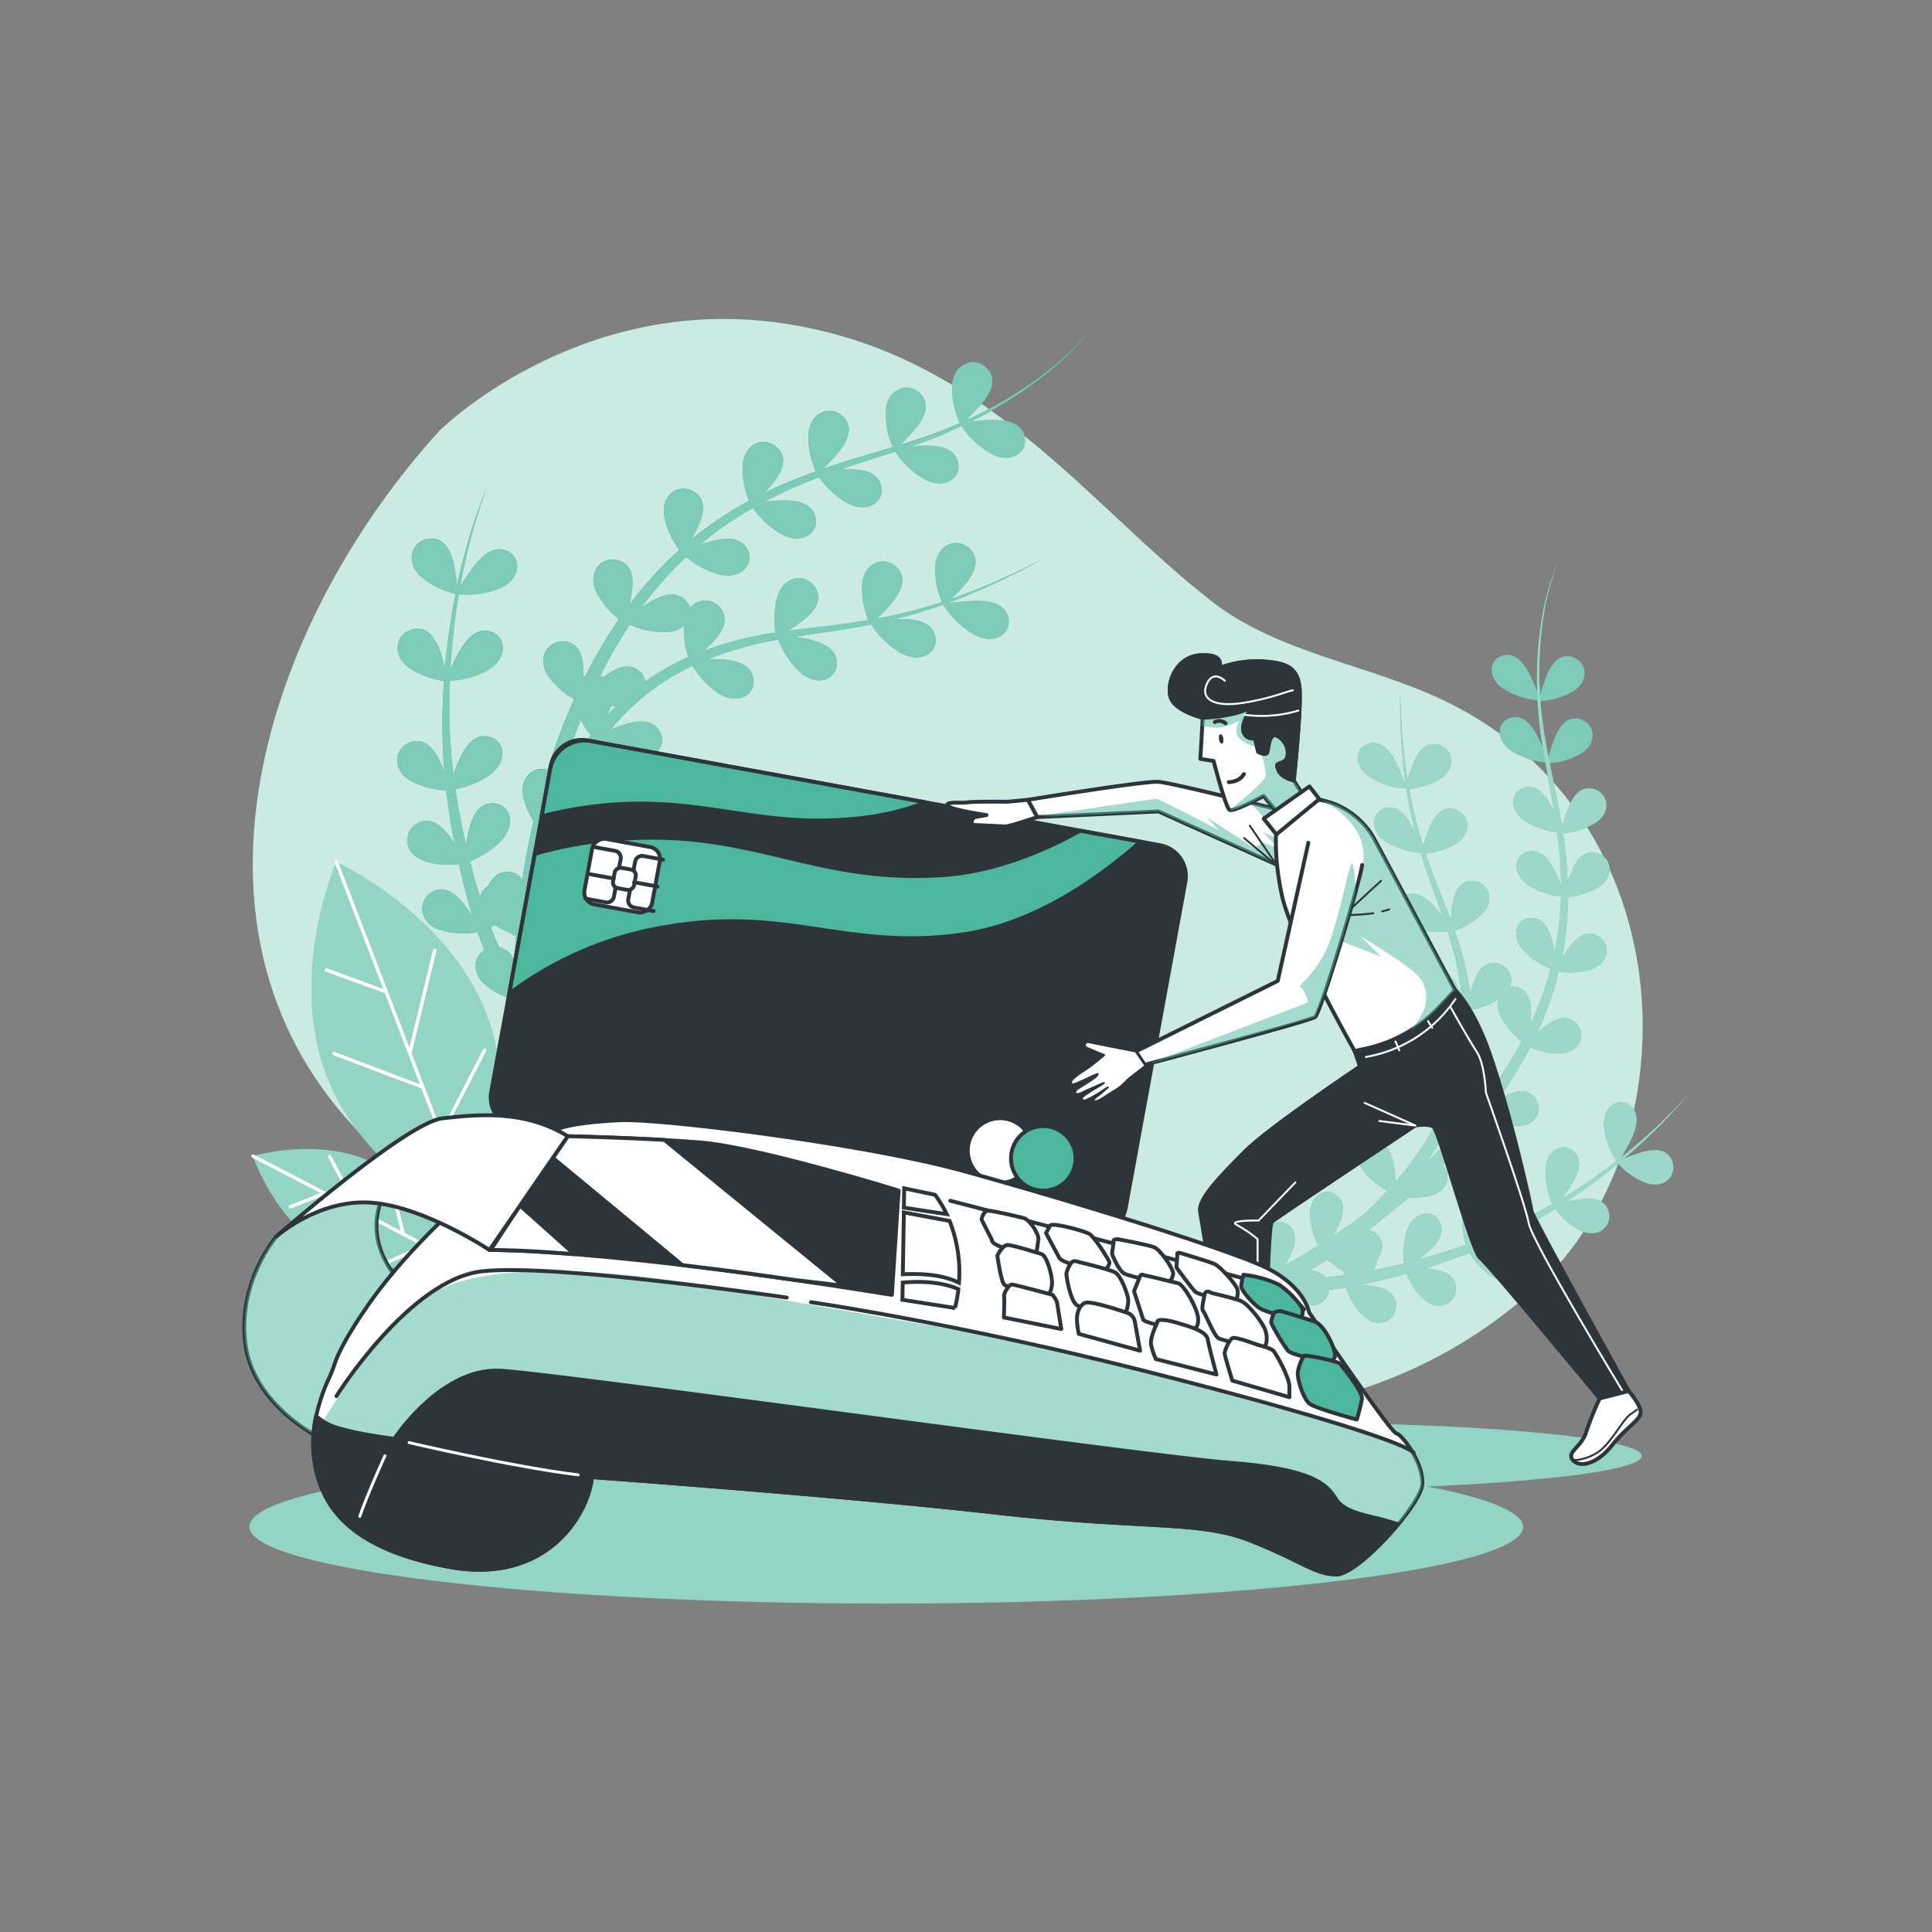 <svg xmlns="http://www.w3.org/2000/svg" viewBox="0 0 500 500"><rect x="0" y="0" width="500" height="500" fill="#808080" stroke="none"/><g id="freepik--background-simple--inject-60"><path d="M89.45,289.24c46.24,53,92.93,59.7,158.56,72.27s113.82,3.87,149.33-28.13c41-37,39.37-121.76-23.36-151.94-19.6-9.46-42.94-12.32-60.11-25.6-32.79-25.36-59.31-64.82-112-72.26s-88.13,27.89-88.13,27.89C70.56,158.85,43.21,236.2,89.45,289.24Z" style="fill:#4CB79E"></path><path d="M89.45,289.24c46.24,53,92.93,59.7,158.56,72.27s113.82,3.87,149.33-28.13c41-37,39.37-121.76-23.36-151.94-19.6-9.46-42.94-12.32-60.11-25.6-32.79-25.36-59.31-64.82-112-72.26s-88.13,27.89-88.13,27.89C70.56,158.85,43.21,236.2,89.45,289.24Z" style="fill:#fff;opacity:0.7;isolation:isolate"></path></g><g id="freepik--Shadow--inject-60"><path d="M424.88,376.79c0-4.77-42.9-8.65-95.82-8.65-47.19,0-86.39,3.08-94.33,7.14h-5.37c-91,0-164.82,8.88-164.82,19.83S138.33,415,229.36,415s164.81-8.88,164.81-19.84c0-3.84-9.08-7.43-24.8-10.46C402.15,383.26,424.88,380.27,424.88,376.79Z" style="fill:#4CB79E"></path><path d="M424.88,376.79c0-4.77-42.9-8.65-95.82-8.65-47.19,0-86.39,3.08-94.33,7.14h-5.37c-91,0-164.82,8.88-164.82,19.83S138.33,415,229.36,415s164.81-8.88,164.81-19.84c0-3.84-9.08-7.43-24.8-10.46C402.15,383.26,424.88,380.27,424.88,376.79Z" style="fill:#fff;opacity:0.4;isolation:isolate"></path></g><g id="freepik--Plants--inject-60"><path d="M84.5,278.34c10,26.13,38.88,39.37,38.88,39.37s12.57-29.14,2.53-55.28S87,223.06,87,223.06,74.46,252.2,84.5,278.34Z" style="fill:#4CB79E"></path><path d="M84.5,278.34c10,26.13,38.88,39.37,38.88,39.37s12.57-29.14,2.53-55.28S87,223.06,87,223.06,74.46,252.2,84.5,278.34Z" style="fill:#fff;opacity:0.4;isolation:isolate"></path><line x1="123.38" y1="317.71" x2="87.03" y2="223.06" style="fill:none;stroke:#fff;stroke-linecap:round;stroke-linejoin:round;stroke-width:0.898px"></line><line x1="99.95" y1="256.7" x2="84.47" y2="251.03" style="fill:none;stroke:#fff;stroke-linecap:round;stroke-linejoin:round;stroke-width:0.898px"></line><line x1="106.14" y1="272.27" x2="112.51" y2="245.97" style="fill:none;stroke:#fff;stroke-linecap:round;stroke-linejoin:round;stroke-width:0.898px"></line><line x1="109.42" y1="281.36" x2="86.44" y2="272.66" style="fill:none;stroke:#fff;stroke-linecap:round;stroke-linejoin:round;stroke-width:0.898px"></line><line x1="114.27" y1="293.43" x2="125.4" y2="271.84" style="fill:none;stroke:#fff;stroke-linecap:round;stroke-linejoin:round;stroke-width:0.898px"></line><line x1="118.3" y1="303.92" x2="101.02" y2="298.52" style="fill:none;stroke:#fff;stroke-linecap:round;stroke-linejoin:round;stroke-width:0.898px"></line><path d="M85.63,324.16c14.41,7.47,32,2.12,32,2.12s-5.76-17.48-20.17-24.95-32-2.13-32-2.13S71.22,316.68,85.63,324.16Z" style="fill:#4CB79E"></path><path d="M85.63,324.16c14.41,7.47,32,2.12,32,2.12s-5.76-17.48-20.17-24.95-32-2.13-32-2.13S71.22,316.68,85.63,324.16Z" style="fill:#fff;opacity:0.4;isolation:isolate"></path><line x1="117.65" y1="326.28" x2="65.47" y2="299.2" style="fill:none;stroke:#fff;stroke-linecap:round;stroke-linejoin:round;stroke-width:0.898px"></line><line x1="84.02" y1="308.83" x2="75.12" y2="312.32" style="fill:none;stroke:#fff;stroke-linecap:round;stroke-linejoin:round;stroke-width:0.898px"></line><line x1="92.69" y1="313.2" x2="85.33" y2="299.34" style="fill:none;stroke:#fff;stroke-linecap:round;stroke-linejoin:round;stroke-width:0.898px"></line><line x1="97.61" y1="315.88" x2="84.29" y2="320.95" style="fill:none;stroke:#fff;stroke-linecap:round;stroke-linejoin:round;stroke-width:0.898px"></line><line x1="104.36" y1="319.25" x2="100.88" y2="305.6" style="fill:none;stroke:#fff;stroke-linecap:round;stroke-linejoin:round;stroke-width:0.898px"></line><line x1="110.14" y1="322.26" x2="100.57" y2="326.56" style="fill:none;stroke:#fff;stroke-linecap:round;stroke-linejoin:round;stroke-width:0.898px"></line><path d="M132.12,287.57c-6.38,14.93.28,32.08.28,32.08s17-7,23.37-22-.27-32.09-.27-32.09S138.51,272.64,132.12,287.57Z" style="fill:#4CB79E"></path><path d="M132.12,287.57c-6.38,14.93.28,32.08.28,32.08s17-7,23.37-22-.27-32.09-.27-32.09S138.51,272.64,132.12,287.57Z" style="fill:#fff;opacity:0.4;isolation:isolate"></path><line x1="132.4" y1="319.65" x2="155.5" y2="265.59" style="fill:none;stroke:#fff;stroke-linecap:round;stroke-linejoin:round;stroke-width:0.898px"></line><line x1="147.29" y1="284.81" x2="143.14" y2="276.2" style="fill:none;stroke:#fff;stroke-linecap:round;stroke-linejoin:round;stroke-width:0.898px"></line><line x1="143.58" y1="293.79" x2="156.85" y2="285.42" style="fill:none;stroke:#fff;stroke-linecap:round;stroke-linejoin:round;stroke-width:0.898px"></line><line x1="141.27" y1="298.89" x2="135.22" y2="285.99" style="fill:none;stroke:#fff;stroke-linecap:round;stroke-linejoin:round;stroke-width:0.898px"></line><line x1="138.41" y1="305.87" x2="151.76" y2="301.39" style="fill:none;stroke:#fff;stroke-linecap:round;stroke-linejoin:round;stroke-width:0.898px"></line><line x1="135.85" y1="311.86" x2="130.84" y2="302.64" style="fill:none;stroke:#fff;stroke-linecap:round;stroke-linejoin:round;stroke-width:0.898px"></line><path d="M241.71,113.39c1.57-.58,3.09-1.3,4.64-2s3.05-1.39,4.56-2.12a107.69,107.69,0,0,0,17.17-10.43A75.86,75.86,0,0,0,282.55,85a75.78,75.78,0,0,1-14.72,13.5,107.67,107.67,0,0,1-17.28,10c-12,5.77-25.1,8.44-37.71,12.88a49,49,0,0,0,4.54-4.9c2.16-2.83,3.41-6,.87-8.57-3.12-3.21-8.61-1.41-9,4.35a21,21,0,0,0,1.88,9.74c-2.65,1-5.28,2-7.88,3.06-1.91.84-3.8,1.7-5.67,2.62a33.52,33.52,0,0,0,2.79-3.16c2.16-2.83,3.41-5.94.87-8.56-3.12-3.22-8.6-1.42-9,4.35a20.6,20.6,0,0,0,1.67,9.26,94.06,94.06,0,0,0-15.17,10.2,38.15,38.15,0,0,0,2.11-4c1.41-3.27,1.87-6.59-1.23-8.52-3.81-2.37-8.7.71-7.69,6.4a20.82,20.82,0,0,0,3.91,8.64,99.2,99.2,0,0,0-13,14.25,33.6,33.6,0,0,0,.71-3.73c.43-3.53-.08-6.85-3.6-7.82-4.32-1.19-8.13,3.14-5.55,8.31a20.54,20.54,0,0,0,5.81,6.89,123.4,123.4,0,0,0-7.62,12.63c-.36.69-.7,1.38-1.05,2.07a4.63,4.63,0,0,0-.58.31v-2c-.12-3.56-1.13-6.76-4.75-7.17-4.46-.51-7.56,4.35-4.21,9.06a20.4,20.4,0,0,0,6.46,5.73,1.18,1.18,0,0,0,0,.41q-2.25,5-4.15,10.18c-.94,2.57-1.81,5.17-2.64,7.79-3.67-1.08-7.45,2.16-6.21,7.28a19.47,19.47,0,0,0,2.62,6q-1.74,7.55-2.92,15.2a4.23,4.23,0,0,0-3.66-2.07c-2.49-.05-4.08,1.49-5.13,3.67a4.84,4.84,0,0,0-2.16,2.8c-1-3.06-1.81-6.17-2.59-9.29a22.92,22.92,0,0,0,7.87-5.1c4.29-4.34,2.5-9.73-1.85-9.83-3.53-.08-5.25,3-6.2,6.66a36.84,36.84,0,0,0-.82,4.16c-.27-1.16-.54-2.32-.8-3.48-.67-2.94-1.11-5.91-1.67-8.86a20,20,0,0,1-.34-2.19,22.76,22.76,0,0,0,8.67-3.52c5-3.46,4.28-9.1,0-10-3.46-.74-5.73,2-7.34,5.38a39.25,39.25,0,0,0-1.79,4.54l-.38-3.15a151.08,151.08,0,0,1-.58-21.27,22.94,22.94,0,0,0,9.64-2.68c5.35-2.94,5.17-8.62,1-10-3.36-1.08-5.9,1.43-7.84,4.62a46.66,46.66,0,0,0-2.69,5.33q.35-6.09,1.09-12.15c.27-2.53.71-5,1.12-7.53A22.85,22.85,0,0,0,129,152.35c5.68-2.22,6.24-7.88,2.31-9.74-3.19-1.51-6,.65-8.38,3.56A59,59,0,0,0,119,152c.57-2.88,1.11-5.77,1.82-8.61a133.85,133.85,0,0,1,5.22-17.4,136,136,0,0,0-5.76,17.26c-.76,2.69-1.36,5.42-2,8.15a45.24,45.24,0,0,0-1-6c-.89-3.45-2.56-6.36-6.19-6-4.46.46-6.45,5.88-2.17,9.76a20.78,20.78,0,0,0,9,4.52c-.48,2.45-1,4.91-1.33,7.39q-.92,5.88-1.44,11.83A42.42,42.42,0,0,0,113.7,168c-1.32-3.3-3.36-6-6.91-5.13-4.36,1-5.63,6.66-.88,10a20.85,20.85,0,0,0,9,3.34,151.05,151.05,0,0,0-.07,21.38l.19,2.15a34.45,34.45,0,0,0-1.43-3.23c-1.64-3.15-3.94-5.6-7.39-4.41-4.24,1.46-4.93,7.19.12,10a20.6,20.6,0,0,0,9.12,2.42c.07.74.15,1.47.28,2.2.48,3,.84,6.07,1.42,9.06.16.86.34,1.71.51,2.57a25.59,25.59,0,0,0-1.6-2.26c-2.2-2.79-4.92-4.77-8.08-3-3.89,2.24-3.5,8,2,9.8a20.48,20.48,0,0,0,8.8.75c.73,3.34,1.53,6.66,2.47,10,.35,1.26.71,2.51,1.09,3.76a34.21,34.21,0,0,0-2.41-3.56c-2.2-2.79-4.92-4.77-8.08-3-3.89,2.23-3.5,8,2,9.8a20.82,20.82,0,0,0,9.76.6q.8,2.34,1.71,4.66c-2.77,1.78-3.3,6,.36,9.07a20,20,0,0,0,6,3.34c.2.28.4.56.62.84l.1.14a320.26,320.26,0,0,0,.76,32.05q.74,10.1,2.06,20.13c.91,6.71,1.94,13.32,3.39,20.07l6.5-1.55c-1.49-6.3-2.67-12.89-3.69-19.41s-1.81-13.13-2.44-19.72c-.81-8.79-1.3-17.6-1.39-26.42h0c.42.23.77.49,1.24.7a6,6,0,0,0,1.7.58l.59-4.42H141l-.35-.14c-.23-.08-.5-.28-.75-.4a11.42,11.42,0,0,1-1.54-1.15l-.57-.51a22.23,22.23,0,0,0,7.91-1.83c5.58-2.48,5.88-8.15,1.87-9.83-3.26-1.36-6,.92-8.21,3.93-.62.86-1.2,1.77-1.75,2.68,0-1,0-1.94.09-2.91q.17-4.29.48-8.57a22.54,22.54,0,0,0,8.52-1.86c5.57-2.48,5.88-8.15,1.87-9.83-3.26-1.36-6,.92-8.21,3.93-.64.87-1.23,1.8-1.78,2.73.19-2.07.39-4.14.63-6.2.18-1.53.39-3.06.61-4.58.53-2.1,1.12-4.19,1.75-6.27.36-1.14.73-2.27,1.12-3.4a22.86,22.86,0,0,0,7.49,3.3c5.95,1.35,9.59-3,7.38-6.76-1.79-3.05-5.35-2.85-8.93-1.76a44.1,44.1,0,0,0-4.71,1.83,98,98,0,0,1,6.5-13.84,83.54,83.54,0,0,1,4.91-7.56,22.9,22.9,0,0,0,8,3.65c5.95,1.35,9.59-3,7.38-6.76-1.8-3-5.36-2.85-8.93-1.76a36,36,0,0,0-3.75,1.41,65.73,65.73,0,0,1,6.19-6.52,59.26,59.26,0,0,1,15-10,22.76,22.76,0,0,0,6.4,6.89c5,3.47,10,.77,9.37-3.52-.54-3.5-3.92-4.65-7.64-5a37.64,37.64,0,0,0-4.25-.08h.1a92.08,92.08,0,0,1,18.21-5.1,22.93,22.93,0,0,0,5.36,8.19c4.4,4.22,9.77,2.36,9.81-2,0-3.54-3.13-5.21-6.75-6.11a39.46,39.46,0,0,0-4.32-.77c6.58-1,13.25-1.86,19.83-3.19h.14a22.87,22.87,0,0,0,7.47,7.24c5.26,3.09,10,0,9.07-4.21-.79-3.45-4.25-4.34-8-4.38-1.05,0-2.11.06-3.14.14a134.39,134.39,0,0,0,13.16-3.94l.21.41.11-.12a22.72,22.72,0,0,0,7.51,7.31c5.27,3.09,10,0,9.08-4.21-.8-3.45-4.25-4.34-8-4.38a71.32,71.32,0,0,0-8,.67c1.56-.57,3.12-1.16,4.65-1.79a190.2,190.2,0,0,0,20.66-9.92A181.66,181.66,0,0,1,246.21,155a44.2,44.2,0,0,0,4-4.32c2.16-2.83,3.4-6,.86-8.56-3.12-3.22-8.6-1.42-9,4.35a20.75,20.75,0,0,0,1.72,9.36A128.46,128.46,0,0,1,227.5,160l-.53.1a46.07,46.07,0,0,0,4.29-4.65c2.16-2.83,3.41-5.95.87-8.56-3.13-3.22-8.61-1.42-9,4.35a20.54,20.54,0,0,0,1.67,9.25c-6.6,1.13-13.27,1.78-20,2.64l-1,.13a38.65,38.65,0,0,0,4.39-3c2.76-2.25,4.7-5,2.83-8.13-2.28-3.85-8-3.38-9.76,2.14a20.75,20.75,0,0,0-.53,9.43,93,93,0,0,0-18.44,4.66l-.2.08a35.68,35.68,0,0,0,2.78-2.72c2.36-2.66,3.84-5.68,1.5-8.48a5,5,0,0,0-7-.69,5.24,5.24,0,0,0-.77.79,4.48,4.48,0,0,0-1.1-1.91c-2.44-2.57-5.86-1.59-9.1.27a25.76,25.76,0,0,0-2.46,1.59,94.77,94.77,0,0,1,11.68-13.15,22.84,22.84,0,0,0,8.08,4.4c5.85,1.72,9.76-2.41,7.78-6.28-1.6-3.16-5.17-3.19-8.8-2.32A36.13,36.13,0,0,0,181.1,141a89.73,89.73,0,0,1,13.8-9.55,22.72,22.72,0,0,0,7.08,6.65c5.27,3.09,10,0,9.07-4.21-.79-3.45-4.24-4.34-8-4.37a42.47,42.47,0,0,0-5.29.35c2-1,4-2,6.08-3,2.67-1.19,5.38-2.3,8.15-3.34a22.79,22.79,0,0,0,7,6.51c5.27,3.08,10,0,9.07-4.22-.79-3.44-4.24-4.33-8-4.37a23.13,23.13,0,0,0-2.63.1c4.84-1.68,9.74-3.21,14.63-4.8C235.4,115.69,238.58,114.6,241.71,113.39ZM158,182.77a10.2,10.2,0,0,0,1.54-.08c-.86.84-1.69,1.71-2.5,2.59.24-.55.47-1.1.68-1.66A5.63,5.63,0,0,0,158,182.77Zm-31,57.15,1.06-.53a20.83,20.83,0,0,0,4.67,2.34V242l.84.07q-.3,3.22-.51,6.43a5.51,5.51,0,0,0-3.91-3.39A52.78,52.78,0,0,1,127,239.92Zm20.58-41.84c-.84,1.39-1.63,2.81-2.39,4.24L145,202c.88-3.13,1.86-6.23,2.91-9.31.74-2.15,1.54-4.28,2.37-6.4a22.25,22.25,0,0,0,2.62,3.91,82.65,82.65,0,0,0-5.35,7.88Zm24.36-34.48a7.82,7.82,0,0,0,5.18-1.71,20.81,20.81,0,0,0,1,8.14A62.55,62.55,0,0,0,167,176.41a4.25,4.25,0,0,0-1.7-2.89c-2.8-2.16-6-.66-9,1.67l-.13.12-.19-.12a4.46,4.46,0,0,0-.63-.28c.09-.17.16-.34.25-.5A120.07,120.07,0,0,1,163,161.67a22.68,22.68,0,0,0,8.93,1.93Z" style="fill:#4CB79E"></path><path d="M282.55,85.06a75.78,75.78,0,0,1-14.72,13.5,107.67,107.67,0,0,1-17.28,10l-.68.32a51.57,51.57,0,0,0,4.69-5c2.16-2.82,3.4-5.94.86-8.56-3.12-3.22-8.6-1.42-9,4.35a20.68,20.68,0,0,0,2,9.94,138,138,0,0,1-15.54,5.65,48.71,48.71,0,0,0,4.48-4.83c2.16-2.83,3.4-6,.86-8.57-3.12-3.22-8.6-1.41-9,4.35a20.65,20.65,0,0,0,1.83,9.61c-6.06,1.84-12.19,3.56-18.19,5.67a49,49,0,0,0,4.54-4.9c2.16-2.83,3.41-6,.87-8.57-3.12-3.21-8.61-1.41-9,4.35a21,21,0,0,0,1.88,9.74c-2.65,1-5.28,2-7.88,3.06-1.91.84-3.8,1.7-5.67,2.62a33.52,33.52,0,0,0,2.79-3.16c2.16-2.83,3.41-5.94.87-8.56-3.12-3.22-8.6-1.42-9,4.35a20.6,20.6,0,0,0,1.67,9.26,94.06,94.06,0,0,0-15.17,10.2,38.15,38.15,0,0,0,2.11-4c1.41-3.27,1.87-6.59-1.23-8.52-3.81-2.37-8.7.71-7.69,6.4a20.82,20.82,0,0,0,3.91,8.64,99.2,99.2,0,0,0-13,14.25,33.6,33.6,0,0,0,.71-3.73c.43-3.53-.08-6.85-3.6-7.82-4.32-1.19-8.13,3.14-5.55,8.31a20.54,20.54,0,0,0,5.81,6.89,123.4,123.4,0,0,0-7.62,12.63c-.36.69-.7,1.38-1.05,2.07a4.63,4.63,0,0,0-.58.31v-2c-.12-3.56-1.13-6.76-4.75-7.17-4.46-.51-7.56,4.35-4.21,9.06a20.4,20.4,0,0,0,6.46,5.73,1.18,1.18,0,0,0,.05.41q-2.25,5-4.15,10.18c-.94,2.57-1.81,5.17-2.64,7.79-3.67-1.08-7.45,2.16-6.21,7.28a19.47,19.47,0,0,0,2.62,6q-1.74,7.54-2.92,15.2a4.23,4.23,0,0,0-3.66-2.07c-2.49-.05-4.08,1.49-5.13,3.67a4.84,4.84,0,0,0-2.16,2.8c-1-3.06-1.81-6.17-2.59-9.29a22.92,22.92,0,0,0,7.87-5.1c4.29-4.34,2.5-9.73-1.85-9.83-3.53-.08-5.25,3-6.2,6.66a36.84,36.84,0,0,0-.82,4.16c-.27-1.16-.54-2.32-.8-3.48-.67-2.94-1.11-5.91-1.67-8.86a20,20,0,0,1-.34-2.19,22.76,22.76,0,0,0,8.67-3.52c5-3.46,4.28-9.1,0-10-3.46-.74-5.73,2-7.34,5.38a39.25,39.25,0,0,0-1.79,4.54l-.38-3.15a151.08,151.08,0,0,1-.58-21.27,22.94,22.94,0,0,0,9.64-2.68c5.35-2.94,5.17-8.62,1-10-3.36-1.08-5.9,1.43-7.84,4.62a46.66,46.66,0,0,0-2.69,5.33q.34-6.09,1.09-12.15c.27-2.53.71-5,1.12-7.53A22.85,22.85,0,0,0,129,152.45c5.68-2.22,6.24-7.88,2.31-9.74-3.19-1.51-6,.65-8.38,3.56a59,59,0,0,0-3.91,5.85c.57-2.88,1.11-5.77,1.82-8.61a133.85,133.85,0,0,1,5.22-17.4,136,136,0,0,0-5.76,17.26c-.76,2.69-1.36,5.42-2,8.15a45.24,45.24,0,0,0-1-6c-.89-3.45-2.56-6.36-6.19-6-4.46.46-6.45,5.88-2.17,9.76a20.85,20.85,0,0,0,9,4.42c-.48,2.45-1,4.91-1.33,7.39q-.92,5.88-1.44,11.83A42.42,42.42,0,0,0,113.7,168c-1.32-3.3-3.36-6-6.91-5.13-4.36,1-5.63,6.66-.88,10a20.85,20.85,0,0,0,9,3.34,151.05,151.05,0,0,0-.07,21.38l.19,2.15a34.45,34.45,0,0,0-1.43-3.23c-1.64-3.15-3.94-5.6-7.39-4.41-4.24,1.46-4.93,7.19.12,10a20.6,20.6,0,0,0,9.12,2.42c.07.74.15,1.47.28,2.2.48,3,.84,6.07,1.42,9.06.16.86.34,1.71.51,2.57a25.59,25.59,0,0,0-1.6-2.26c-2.2-2.79-4.92-4.77-8.08-3-3.89,2.24-3.5,8,2,9.8a20.48,20.48,0,0,0,8.8.75c.73,3.34,1.53,6.66,2.47,10,.35,1.26.71,2.51,1.09,3.76a34.21,34.21,0,0,0-2.41-3.56c-2.2-2.79-4.92-4.77-8.08-3-3.89,2.23-3.5,8,2,9.8a20.82,20.82,0,0,0,9.76.6q.8,2.34,1.71,4.66c-2.77,1.78-3.3,6,.36,9.07a20,20,0,0,0,6,3.34c.2.28.4.56.62.84l.1.14a320.26,320.26,0,0,0,.76,32.05q.74,10.1,2.06,20.13c.91,6.71,1.94,13.32,3.39,20.07l6.5-1.55c-1.49-6.3-2.67-12.89-3.69-19.41s-1.81-13.13-2.44-19.72c-.81-8.79-1.3-17.6-1.39-26.42h0c.42.23.77.49,1.24.7a6,6,0,0,0,1.7.58l.59-4.42H141l-.35-.14c-.23-.08-.5-.28-.75-.4a11.42,11.42,0,0,1-1.54-1.15l-.57-.51a22.23,22.23,0,0,0,7.91-1.83c5.58-2.48,5.88-8.15,1.87-9.83-3.26-1.36-6,.92-8.21,3.93-.62.86-1.2,1.77-1.75,2.68,0-1,0-1.94.09-2.91q.17-4.29.48-8.57a22.54,22.54,0,0,0,8.52-1.86c5.57-2.48,5.88-8.15,1.87-9.83-3.26-1.36-6,.92-8.21,3.93-.64.87-1.23,1.8-1.78,2.73.19-2.07.39-4.14.63-6.2.18-1.53.39-3.06.61-4.58.53-2.1,1.12-4.19,1.75-6.27.36-1.14.73-2.27,1.12-3.4a22.86,22.86,0,0,0,7.49,3.3c5.95,1.35,9.59-3,7.38-6.76-1.79-3.05-5.35-2.85-8.93-1.76a44.1,44.1,0,0,0-4.71,1.83,98,98,0,0,1,6.5-13.84,83.54,83.54,0,0,1,4.91-7.56,22.9,22.9,0,0,0,8,3.65c5.95,1.35,9.59-3,7.38-6.76-1.8-3-5.36-2.85-8.93-1.76a36,36,0,0,0-3.75,1.41,65.73,65.73,0,0,1,6.19-6.52,59.26,59.26,0,0,1,15-10,22.76,22.76,0,0,0,6.4,6.89c5,3.47,10,.77,9.37-3.52-.54-3.5-3.92-4.65-7.64-5a37.64,37.64,0,0,0-4.25-.08h.1a92.08,92.08,0,0,1,18.21-5.1,22.93,22.93,0,0,0,5.36,8.19c4.4,4.22,9.77,2.36,9.81-2,0-3.54-3.13-5.21-6.75-6.11a39.46,39.46,0,0,0-4.32-.77c6.58-1,13.25-1.86,19.83-3.19h.14a22.87,22.87,0,0,0,7.47,7.24c5.26,3.09,10,0,9.07-4.21-.79-3.45-4.25-4.34-8-4.38-1.05,0-2.11.06-3.14.14a134.39,134.39,0,0,0,13.16-3.94l.21.41.11-.12a22.72,22.72,0,0,0,7.51,7.31c5.27,3.09,10,0,9.08-4.21-.8-3.45-4.25-4.34-8-4.38a71.32,71.32,0,0,0-8,.67c1.56-.57,3.12-1.16,4.65-1.79a190.2,190.2,0,0,0,20.66-9.92A181.66,181.66,0,0,1,246.21,155a44.2,44.2,0,0,0,4-4.32c2.16-2.83,3.4-6,.86-8.56-3.12-3.22-8.6-1.42-9,4.35a20.75,20.75,0,0,0,1.72,9.36A128.46,128.46,0,0,1,227.5,160l-.53.1a46.07,46.07,0,0,0,4.29-4.65c2.16-2.83,3.41-5.95.87-8.56-3.13-3.22-8.61-1.42-9,4.35a20.54,20.54,0,0,0,1.67,9.25c-6.6,1.13-13.27,1.78-20,2.64l-1,.13a38.65,38.65,0,0,0,4.39-3c2.76-2.25,4.7-5,2.83-8.13-2.28-3.85-8-3.38-9.76,2.14a20.75,20.75,0,0,0-.53,9.43,93,93,0,0,0-18.44,4.66l-.2.08a35.68,35.68,0,0,0,2.78-2.72c2.36-2.66,3.84-5.68,1.5-8.48a5,5,0,0,0-7-.69,5.24,5.24,0,0,0-.77.79,4.48,4.48,0,0,0-1.1-1.91c-2.44-2.57-5.86-1.59-9.1.27a25.76,25.76,0,0,0-2.46,1.59,94.77,94.77,0,0,1,11.68-13.15,22.84,22.84,0,0,0,8.08,4.4c5.85,1.72,9.76-2.41,7.78-6.28-1.6-3.16-5.17-3.19-8.8-2.32A36.13,36.13,0,0,0,181.1,141a89.73,89.73,0,0,1,13.8-9.55,22.72,22.72,0,0,0,7.08,6.65c5.27,3.09,10,0,9.07-4.21-.79-3.45-4.24-4.34-8-4.37a42.47,42.47,0,0,0-5.29.35c2-1,4-2,6.08-3,2.67-1.19,5.38-2.3,8.15-3.34a22.79,22.79,0,0,0,7,6.51c5.27,3.08,10,0,9.07-4.22-.79-3.44-4.24-4.33-8-4.37a23.13,23.13,0,0,0-2.63.1c4.69-1.63,9.44-3.12,14.19-4.66a22.91,22.91,0,0,0,7.3,7c5.27,3.08,10,0,9.08-4.22-.8-3.44-4.25-4.33-8-4.37a42.71,42.71,0,0,0-4.38.25c2-.67,4-1.37,5.92-2.13,1.57-.58,3.09-1.3,4.64-2,.88-.36,1.75-.76,2.61-1.17a22.94,22.94,0,0,0,7.34,7c5.27,3.08,10.05,0,9.08-4.22-.8-3.45-4.25-4.34-8-4.37a49.62,49.62,0,0,0-6.21.46,108.37,108.37,0,0,0,16.9-10.3A76,76,0,0,0,282.55,85.06ZM133,248.51a5.51,5.51,0,0,0-3.91-3.39c-.76-1.71-1.45-3.45-2.11-5.2l1.06-.53a20.83,20.83,0,0,0,4.67,2.34V242l.84.07C133.32,244.23,133.13,246.37,133,248.51Zm14.56-50.43c-.84,1.39-1.63,2.81-2.39,4.24L145,202c.88-3.13,1.86-6.23,2.91-9.31.74-2.15,1.54-4.28,2.37-6.4a22.25,22.25,0,0,0,2.62,3.91,82.65,82.65,0,0,0-5.35,7.88Zm9.51-12.8c.24-.55.47-1.1.68-1.66.1-.28.19-.57.28-.85a10.2,10.2,0,0,0,1.54-.08c-.87.84-1.7,1.71-2.51,2.59Zm14.85-21.68a7.82,7.82,0,0,0,5.18-1.71,20.81,20.81,0,0,0,1,8.14,62.38,62.38,0,0,0-11.1,6.38,4.25,4.25,0,0,0-1.7-2.89c-2.8-2.16-6-.66-9,1.67l-.13.12-.19-.12a4.46,4.46,0,0,0-.63-.28c.09-.17.16-.34.25-.5A120.07,120.07,0,0,1,163,161.67a22.68,22.68,0,0,0,8.93,1.93Z" style="fill:#4CB79E"></path><g style="opacity:0.7"><path d="M282.55,85.06a75.78,75.78,0,0,1-14.72,13.5,107.67,107.67,0,0,1-17.28,10l-.68.32a51.57,51.57,0,0,0,4.69-5c2.16-2.82,3.4-5.94.86-8.56-3.12-3.22-8.6-1.42-9,4.35a20.68,20.68,0,0,0,2,9.94,138,138,0,0,1-15.54,5.65,48.71,48.71,0,0,0,4.48-4.83c2.16-2.83,3.4-6,.86-8.57-3.12-3.22-8.6-1.41-9,4.35a20.65,20.65,0,0,0,1.83,9.61c-6.06,1.84-12.19,3.56-18.19,5.67a49,49,0,0,0,4.54-4.9c2.16-2.83,3.41-6,.87-8.57-3.12-3.21-8.61-1.41-9,4.35a21,21,0,0,0,1.88,9.74c-2.65,1-5.28,2-7.88,3.06-1.91.84-3.8,1.7-5.67,2.62a33.52,33.52,0,0,0,2.79-3.16c2.16-2.83,3.41-5.94.87-8.56-3.12-3.22-8.6-1.42-9,4.35a20.6,20.6,0,0,0,1.67,9.26,94.06,94.06,0,0,0-15.17,10.2,38.15,38.15,0,0,0,2.11-4c1.41-3.27,1.87-6.59-1.23-8.52-3.81-2.37-8.7.71-7.69,6.4a20.82,20.82,0,0,0,3.91,8.64,99.2,99.2,0,0,0-13,14.25,33.6,33.6,0,0,0,.71-3.73c.43-3.53-.08-6.85-3.6-7.82-4.32-1.19-8.13,3.14-5.55,8.31a20.54,20.54,0,0,0,5.81,6.89,123.4,123.4,0,0,0-7.62,12.63c-.36.69-.7,1.38-1.05,2.07a4.63,4.63,0,0,0-.58.31v-2c-.12-3.56-1.13-6.76-4.75-7.17-4.46-.51-7.56,4.35-4.21,9.06a20.4,20.4,0,0,0,6.46,5.73,1.18,1.18,0,0,0,.05.41q-2.25,5-4.15,10.18c-.94,2.57-1.81,5.17-2.64,7.79-3.67-1.08-7.45,2.16-6.21,7.28a19.47,19.47,0,0,0,2.62,6q-1.74,7.54-2.92,15.2a4.23,4.23,0,0,0-3.66-2.07c-2.49-.05-4.08,1.49-5.13,3.67a4.84,4.84,0,0,0-2.16,2.8c-1-3.06-1.81-6.17-2.59-9.29a22.92,22.92,0,0,0,7.87-5.1c4.29-4.34,2.5-9.73-1.85-9.83-3.53-.08-5.25,3-6.2,6.66a36.84,36.84,0,0,0-.82,4.16c-.27-1.16-.54-2.32-.8-3.48-.67-2.94-1.11-5.91-1.67-8.86a20,20,0,0,1-.34-2.19,22.76,22.76,0,0,0,8.67-3.52c5-3.46,4.28-9.1,0-10-3.46-.74-5.73,2-7.34,5.38a39.25,39.25,0,0,0-1.79,4.54l-.38-3.15a151.08,151.08,0,0,1-.58-21.27,22.94,22.94,0,0,0,9.64-2.68c5.35-2.94,5.17-8.62,1-10-3.36-1.08-5.9,1.43-7.84,4.62a46.66,46.66,0,0,0-2.69,5.33q.34-6.09,1.09-12.15c.27-2.53.71-5,1.12-7.53A22.85,22.85,0,0,0,129,152.45c5.68-2.22,6.24-7.88,2.31-9.74-3.19-1.51-6,.65-8.38,3.56a59,59,0,0,0-3.91,5.85c.57-2.88,1.11-5.77,1.82-8.61a133.85,133.85,0,0,1,5.22-17.4,136,136,0,0,0-5.76,17.26c-.76,2.69-1.36,5.42-2,8.15a45.24,45.24,0,0,0-1-6c-.89-3.45-2.56-6.36-6.19-6-4.46.46-6.45,5.88-2.17,9.76a20.85,20.85,0,0,0,9,4.42c-.48,2.45-1,4.91-1.33,7.39q-.92,5.88-1.44,11.83A42.42,42.42,0,0,0,113.7,168c-1.32-3.3-3.36-6-6.91-5.13-4.36,1-5.63,6.66-.88,10a20.85,20.85,0,0,0,9,3.34,151.05,151.05,0,0,0-.07,21.38l.19,2.15a34.45,34.45,0,0,0-1.43-3.23c-1.64-3.15-3.94-5.6-7.39-4.41-4.24,1.46-4.93,7.19.12,10a20.6,20.6,0,0,0,9.12,2.42c.07.74.15,1.47.28,2.2.48,3,.84,6.07,1.42,9.06.16.86.34,1.71.51,2.57a25.59,25.59,0,0,0-1.6-2.26c-2.2-2.79-4.92-4.77-8.08-3-3.89,2.24-3.5,8,2,9.8a20.48,20.48,0,0,0,8.8.75c.73,3.34,1.53,6.66,2.47,10,.35,1.26.71,2.51,1.09,3.76a34.21,34.21,0,0,0-2.41-3.56c-2.2-2.79-4.92-4.77-8.08-3-3.89,2.23-3.5,8,2,9.8a20.82,20.82,0,0,0,9.76.6q.8,2.34,1.71,4.66c-2.77,1.78-3.3,6,.36,9.07a20,20,0,0,0,6,3.34c.2.28.4.56.62.84l.1.14a320.26,320.26,0,0,0,.76,32.05q.74,10.1,2.06,20.13c.91,6.71,1.94,13.32,3.39,20.07l6.5-1.55c-1.49-6.3-2.67-12.89-3.69-19.41s-1.81-13.13-2.44-19.72c-.81-8.79-1.3-17.6-1.39-26.42h0c.42.23.77.49,1.24.7a6,6,0,0,0,1.7.58l.59-4.42H141l-.35-.14c-.23-.08-.5-.28-.75-.4a11.42,11.42,0,0,1-1.54-1.15l-.57-.51a22.23,22.23,0,0,0,7.91-1.83c5.58-2.48,5.88-8.15,1.87-9.83-3.26-1.36-6,.92-8.21,3.93-.62.86-1.2,1.77-1.75,2.68,0-1,0-1.94.09-2.91q.17-4.29.48-8.57a22.54,22.54,0,0,0,8.52-1.86c5.57-2.48,5.88-8.15,1.87-9.83-3.26-1.36-6,.92-8.21,3.93-.64.87-1.23,1.8-1.78,2.73.19-2.07.39-4.14.63-6.2.18-1.53.39-3.06.61-4.58.53-2.1,1.12-4.19,1.75-6.27.36-1.14.73-2.27,1.12-3.4a22.86,22.86,0,0,0,7.49,3.3c5.95,1.35,9.59-3,7.38-6.76-1.79-3.05-5.35-2.85-8.93-1.76a44.1,44.1,0,0,0-4.71,1.83,98,98,0,0,1,6.5-13.84,83.54,83.54,0,0,1,4.91-7.56,22.9,22.9,0,0,0,8,3.65c5.95,1.35,9.59-3,7.38-6.76-1.8-3-5.36-2.85-8.93-1.76a36,36,0,0,0-3.75,1.41,65.73,65.73,0,0,1,6.19-6.52,59.26,59.26,0,0,1,15-10,22.76,22.76,0,0,0,6.4,6.89c5,3.47,10,.77,9.37-3.52-.54-3.5-3.92-4.65-7.64-5a37.64,37.64,0,0,0-4.25-.08h.1a92.08,92.08,0,0,1,18.21-5.1,22.93,22.93,0,0,0,5.36,8.19c4.4,4.22,9.77,2.36,9.81-2,0-3.54-3.13-5.21-6.75-6.11a39.46,39.46,0,0,0-4.32-.77c6.58-1,13.25-1.86,19.83-3.19h.14a22.87,22.87,0,0,0,7.47,7.24c5.26,3.09,10,0,9.07-4.21-.79-3.45-4.25-4.34-8-4.38-1.05,0-2.11.06-3.14.14a134.39,134.39,0,0,0,13.16-3.94l.21.41.11-.12a22.72,22.72,0,0,0,7.51,7.31c5.27,3.09,10,0,9.08-4.21-.8-3.45-4.25-4.34-8-4.38a71.32,71.32,0,0,0-8,.67c1.56-.57,3.12-1.16,4.65-1.79a190.2,190.2,0,0,0,20.66-9.92A181.66,181.66,0,0,1,246.21,155a44.2,44.2,0,0,0,4-4.32c2.16-2.83,3.4-6,.86-8.56-3.12-3.22-8.6-1.42-9,4.35a20.75,20.75,0,0,0,1.72,9.36A128.46,128.46,0,0,1,227.5,160l-.53.1a46.07,46.07,0,0,0,4.29-4.65c2.16-2.83,3.41-5.95.87-8.56-3.13-3.22-8.61-1.42-9,4.35a20.54,20.54,0,0,0,1.67,9.25c-6.6,1.13-13.27,1.78-20,2.64l-1,.13a38.65,38.65,0,0,0,4.39-3c2.76-2.25,4.7-5,2.83-8.13-2.28-3.85-8-3.38-9.76,2.14a20.75,20.75,0,0,0-.53,9.43,93,93,0,0,0-18.44,4.66l-.2.08a35.68,35.68,0,0,0,2.78-2.72c2.36-2.66,3.84-5.68,1.5-8.48a5,5,0,0,0-7-.69,5.24,5.24,0,0,0-.77.79,4.48,4.48,0,0,0-1.1-1.91c-2.44-2.57-5.86-1.59-9.1.27a25.76,25.76,0,0,0-2.46,1.59,94.77,94.77,0,0,1,11.68-13.15,22.84,22.84,0,0,0,8.08,4.4c5.85,1.72,9.76-2.41,7.78-6.28-1.6-3.16-5.17-3.19-8.8-2.32A36.13,36.13,0,0,0,181.1,141a89.73,89.73,0,0,1,13.8-9.55,22.72,22.72,0,0,0,7.08,6.65c5.27,3.09,10,0,9.07-4.21-.79-3.45-4.24-4.34-8-4.37a42.47,42.47,0,0,0-5.29.35c2-1,4-2,6.08-3,2.67-1.19,5.38-2.3,8.15-3.34a22.79,22.79,0,0,0,7,6.51c5.27,3.08,10,0,9.07-4.22-.79-3.44-4.24-4.33-8-4.37a23.13,23.13,0,0,0-2.63.1c4.69-1.63,9.44-3.12,14.19-4.66a22.91,22.91,0,0,0,7.3,7c5.27,3.08,10,0,9.08-4.22-.8-3.44-4.25-4.33-8-4.37a42.71,42.71,0,0,0-4.38.25c2-.67,4-1.37,5.92-2.13,1.57-.58,3.09-1.3,4.64-2,.88-.36,1.75-.76,2.61-1.17a22.94,22.94,0,0,0,7.34,7c5.27,3.08,10.05,0,9.08-4.22-.8-3.45-4.25-4.34-8-4.37a49.62,49.62,0,0,0-6.21.46,108.37,108.37,0,0,0,16.9-10.3A76,76,0,0,0,282.55,85.06ZM133,248.51a5.51,5.51,0,0,0-3.91-3.39c-.76-1.71-1.45-3.45-2.11-5.2l1.06-.53a20.83,20.83,0,0,0,4.67,2.34V242l.84.07C133.32,244.23,133.13,246.37,133,248.51Zm14.56-50.43c-.84,1.39-1.63,2.81-2.39,4.24L145,202c.88-3.13,1.86-6.23,2.91-9.31.74-2.15,1.54-4.28,2.37-6.4a22.25,22.25,0,0,0,2.62,3.91,82.65,82.65,0,0,0-5.35,7.88Zm9.51-12.8c.24-.55.47-1.1.68-1.66.1-.28.19-.57.28-.85a10.2,10.2,0,0,0,1.54-.08c-.87.84-1.7,1.71-2.51,2.59Zm14.85-21.68a7.82,7.82,0,0,0,5.18-1.71,20.81,20.81,0,0,0,1,8.14,62.38,62.38,0,0,0-11.1,6.38,4.25,4.25,0,0,0-1.7-2.89c-2.8-2.16-6-.66-9,1.67l-.13.12-.19-.12a4.46,4.46,0,0,0-.63-.28c.09-.17.16-.34.25-.5A120.07,120.07,0,0,1,163,161.67a22.68,22.68,0,0,0,8.93,1.93Z" style="fill:#fff;opacity:0.4"></path></g><path d="M398.49,188.19c-.2-1.46-.28-2.94-.42-4.42s-.19-3-.25-4.43a95.93,95.93,0,0,1,.95-17.68,66.92,66.92,0,0,1,4.73-17,67.08,67.08,0,0,0-4.36,17.06,95,95,0,0,0-.59,17.6c.51,11.72,3.9,23,5.69,34.68a45.93,45.93,0,0,1,1.92-5.58c1.3-2.85,3.2-5.12,6.3-4.24,3.8,1.09,4.68,6.1.37,8.81a18.36,18.36,0,0,1-8.36,2.59c.36,2.46.67,4.92.91,7.4.14,1.83.26,3.66.33,5.5A30.21,30.21,0,0,1,407,225c1.3-2.86,3.21-5.12,6.3-4.24,3.8,1.09,4.68,6.1.37,8.81a18.13,18.13,0,0,1-7.9,2.55,81.92,81.92,0,0,1-1.61,16,32.42,32.42,0,0,1,2.24-3.3c2-2.46,4.35-4.2,7.13-2.59,3.43,2,3.07,7-1.77,8.63a18.3,18.3,0,0,1-8.35.56,86.23,86.23,0,0,1-5.67,16,32.81,32.81,0,0,1,2.6-2.11c2.57-1.8,5.36-2.79,7.58-.46,2.73,2.86.95,7.63-4.15,7.78A18.1,18.1,0,0,1,396,271a110.37,110.37,0,0,1-6.64,11.18c-.39.57-.79,1.12-1.18,1.68a5.42,5.42,0,0,1,0,.57,15.73,15.73,0,0,1,1.58-.86c2.81-1.39,5.72-1.94,7.55.71,2.26,3.25-.23,7.68-5.29,7a18,18,0,0,1-7.14-2.64l-.34.14q-3,3.83-6.18,7.46c-1.61,1.8-3.27,3.56-5,5.3,2.37,2.4,1.42,6.69-3.07,7.86a17.48,17.48,0,0,1-5.72.44q-5.15,4.49-10.6,8.6a3.7,3.7,0,0,1,3.13,2c1.08,1.91.54,3.79-.72,5.52a4.24,4.24,0,0,1-1.27,2.84c2.78-.53,5.54-1.16,8.3-1.86a20.09,20.09,0,0,1,.68-8.23c1.59-5.14,6.53-6,8.41-2.66,1.54,2.71-.18,5.34-2.59,7.59A34.67,34.67,0,0,1,367,326l3-.83c2.56-.7,5-1.6,7.58-2.39.62-.18,1.23-.4,1.84-.64a20,20,0,0,1-.87-8.21c.59-5.35,5.28-7.12,7.76-4.19,2,2.38.83,5.29-1.12,7.95a39.48,39.48,0,0,1-2.78,3.28l2.6-1a134.7,134.7,0,0,0,16.77-8.41A20.26,20.26,0,0,1,400,303c.06-5.37,4.55-7.6,7.31-4.94,2.24,2.16,1.35,5.18-.32,8a41.45,41.45,0,0,1-3,4.31c3.06-1.87,6.07-3.84,9-5.91,1.85-1.26,3.6-2.65,5.38-4a20.12,20.12,0,0,1-3.2-8.55c-.64-5.34,3.52-8.13,6.6-5.85,2.51,1.86,2,5,.73,8a51.19,51.19,0,0,1-2.92,5.47c2-1.64,4-3.26,5.94-5a118.69,118.69,0,0,0,11.34-11.31,120.12,120.12,0,0,1-11,11.67c-1.78,1.71-3.65,3.31-5.51,4.93a40,40,0,0,1,5.11-1.76c3.05-.75,6-.66,7.23,2.31,1.5,3.66-1.89,7.46-6.69,5.75a18.37,18.37,0,0,1-7.23-5c-1.71,1.39-3.41,2.81-5.19,4.11q-4.2,3.15-8.6,6a34.17,34.17,0,0,1,4.46-.89c3.12-.35,6,.13,6.87,3.24,1,3.82-2.83,7.14-7.37,4.83a18.25,18.25,0,0,1-6.37-5.63A133.74,133.74,0,0,1,386,321.78l-1.76.75a27,27,0,0,1,3.11-.24c3.13,0,6,.73,6.51,3.91.62,3.9-3.54,6.83-7.82,4.07a18.16,18.16,0,0,1-5.68-6.08c-.6.25-1.2.5-1.82.7-2.55.88-5.07,1.87-7.64,2.67l-2.2.67c.81.06,1.62.16,2.42.3,3.09.55,5.75,1.83,5.66,5.05-.12,3.95-4.75,6-8.44,2.53A18.09,18.09,0,0,1,364,329.6c-2.9.82-5.82,1.59-8.77,2.23-1.12.25-2.25.49-3.38.72a29.92,29.92,0,0,1,3.77.39c3.09.55,5.76,1.84,5.66,5.05-.11,4-4.75,6.05-8.44,2.53a18.1,18.1,0,0,1-4.53-7.33c-1.44.24-2.88.44-4.34.61-.23,2.89-3.31,5.08-7.19,3.5a17.65,17.65,0,0,1-5.12-3.31,4.65,4.65,0,0,1-.9-.13h-.16c-8.18,4.69-16.62,8.91-25.22,12.76q-8.16,3.63-16.51,6.78c-5.59,2.08-11.16,4-17,5.72l-1.51-5.7c5.51-1.46,11.13-3.29,16.62-5.21s11-4.06,16.35-6.32c7.16-3,14.22-6.32,21.11-9.92h0a10.53,10.53,0,0,1-1.06-.67,5.17,5.17,0,0,1-1.16-1.08l3.19-2.29-.05-.06h0l.08.08.26.21a5.19,5.19,0,0,0,.62.42,10.68,10.68,0,0,0,1.53.72l.63.23a20,20,0,0,1-1.87-6.91c-.39-5.36,3.89-8,6.86-5.55,2.42,2,1.79,5.05.37,8-.41.84-.88,1.67-1.35,2.47l2.22-1.27c2.18-1.28,4.33-2.6,6.46-3.94a20,20,0,0,1-2.1-7.4c-.4-5.36,3.88-8,6.86-5.55,2.42,2,1.78,5.05.36,8-.41.86-.89,1.7-1.37,2.52q2.29-1.51,4.55-3.07c1.11-.78,2.21-1.58,3.31-2.38,1.41-1.29,2.79-2.63,4.14-4,.73-.75,1.46-1.52,2.17-2.29a20,20,0,0,1-5.68-4.45c-3.52-4.06-1.65-8.71,2.18-8.55,3.12.13,4.45,3,5.09,6.21a38.64,38.64,0,0,1,.54,4.42,86.28,86.28,0,0,0,8-10.79,74.13,74.13,0,0,0,3.83-7,20.12,20.12,0,0,1-6.17-4.7c-3.53-4.06-1.65-8.7,2.18-8.54,3.12.13,4.45,3,5.09,6.2.22,1.16.36,2.36.46,3.51a58.74,58.74,0,0,0,2.49-7.53,52,52,0,0,0,1.52-15.81,19.93,19.93,0,0,1-8-2.1c-4.79-2.46-4.78-7.47-1.16-8.75,2.94-1,5.23,1.11,7,3.87a33.88,33.88,0,0,1,1.83,3.28v-.1a80.91,80.91,0,0,0-3.62-16.27,20.16,20.16,0,0,1-8.59-.76c-5.12-1.67-5.9-6.61-2.54-8.45,2.74-1.5,5.35.26,7.56,2.7q1.28,1.44,2.4,3c-1.95-5.53-4.07-11.07-5.78-16.74h0v-.13A20.18,20.18,0,0,1,359,218c-4.59-2.81-4.2-7.81-.5-8.81,3-.82,5.14,1.49,6.72,4.38.44.81.84,1.65,1.2,2.5q-1.5-5.88-2.42-11.87h-.4a.21.21,0,0,1,0-.14,20.09,20.09,0,0,1-8.81-2.79c-4.59-2.81-4.2-7.81-.5-8.81,3-.82,5.14,1.49,6.72,4.38a64.58,64.58,0,0,1,2.82,6.51c-.21-1.45-.39-2.9-.55-4.36a170,170,0,0,1-.89-20.18,163.63,163.63,0,0,0,1.88,23.08A38.12,38.12,0,0,1,366,197c1.3-2.85,3.21-5.12,6.3-4.23,3.8,1.08,4.68,6.09.37,8.8a18.18,18.18,0,0,1-8,2.57,113.27,113.27,0,0,0,3.53,14.4c.05.15.1.3.14.45a42.65,42.65,0,0,1,1.83-5.27c1.3-2.85,3.2-5.12,6.3-4.24,3.8,1.09,4.68,6.1.36,8.81a18.15,18.15,0,0,1-7.89,2.56c1.87,5.59,4.15,11,6.26,16.6.11.27.2.55.31.82a34.6,34.6,0,0,1,.5-4.65c.59-3.09,1.92-5.73,5.13-5.59,3.95.17,6,4.84,2.41,8.48a18.37,18.37,0,0,1-7.11,4.33,83.06,83.06,0,0,1,4.06,16.28v.18a29.64,29.64,0,0,1,1-3.29c1.09-2.94,2.81-5.35,6-4.7a4.38,4.38,0,0,1,3.49,5.12,4.48,4.48,0,0,1-.32,1,4,4,0,0,1,1.95.06c3,.82,3.67,3.89,3.57,7.18a22.25,22.25,0,0,1-.21,2.58,83.89,83.89,0,0,0,5.36-14.56,19.89,19.89,0,0,1-6.78-4.44c-3.78-3.84-2.19-8.59,1.64-8.67,3.12-.07,4.62,2.69,5.46,5.88a28.75,28.75,0,0,1,.64,3.2A80.75,80.75,0,0,0,404,232a20.07,20.07,0,0,1-8.13-2.74c-4.58-2.81-4.19-7.8-.5-8.8,3-.82,5.14,1.49,6.73,4.38a38.78,38.78,0,0,1,1.92,4.26c0-2-.1-4-.21-6-.19-2.58-.45-5.15-.8-7.72a20.13,20.13,0,0,1-8-2.72c-4.58-2.8-4.2-7.8-.5-8.8,3-.82,5.14,1.49,6.73,4.38.37.68.7,1.38,1,2.09-.72-4.46-1.56-8.91-2.36-13.37C399.33,194.05,398.85,191.13,398.49,188.19Zm-19.08,93.94c-.2-.4-.4-.81-.58-1.24-.3,1-.62,2-1,3,.33-.41.66-.83,1-1.21ZM347.92,330v-1a18,18,0,0,1-3.76-2.65l-.2.14-.41-.61q-2.37,1.56-4.78,3.07a4.86,4.86,0,0,1,4.27,1.63C344.65,330.45,346.29,330.26,347.92,330Zm23.95-33.41c-.73,1.23-1.5,2.44-2.3,3.63h.31q3.09-3,6-6.15c1.36-1.46,2.69-3,4-4.5a19.75,19.75,0,0,1-4.13-.41,72.4,72.4,0,0,1-3.88,7.47Zm16.66-33.29a6.89,6.89,0,0,1-.83-4.74,18.51,18.51,0,0,1-6.76,2.59,53.85,53.85,0,0,1-.31,11.35,3.77,3.77,0,0,1,3,.11c2.85,1.28,3,4.41,2.42,7.65v.15l.17.1c.17.12.33.24.48.37.1-.13.2-.26.29-.4a103,103,0,0,0,6.84-11,19.91,19.91,0,0,1-5.3-6.14Z" style="fill:#4CB79E"></path><path d="M403.5,144.65a67.08,67.08,0,0,0-4.36,17.06,95,95,0,0,0-.59,17.6V180a46.4,46.4,0,0,1,2-5.74c1.3-2.85,3.2-5.12,6.29-4.24,3.81,1.09,4.69,6.1.37,8.81a18.34,18.34,0,0,1-8.55,2.6,120.83,120.83,0,0,0,2.08,14.43,44.47,44.47,0,0,1,1.89-5.49c1.3-2.86,3.21-5.12,6.3-4.24,3.8,1.09,4.68,6.1.37,8.81a18.32,18.32,0,0,1-8.23,2.58c1.09,5.48,2.31,10.95,3.16,16.5a45.93,45.93,0,0,1,1.92-5.58c1.3-2.85,3.2-5.12,6.3-4.24,3.8,1.09,4.68,6.1.37,8.81a18.36,18.36,0,0,1-8.36,2.59c.36,2.46.67,4.92.91,7.4.14,1.83.26,3.66.33,5.5A30.82,30.82,0,0,1,407,225c1.3-2.86,3.21-5.12,6.3-4.24,3.8,1.09,4.68,6.1.37,8.81a18.13,18.13,0,0,1-7.9,2.55,81.92,81.92,0,0,1-1.61,16,32.42,32.42,0,0,1,2.24-3.3c2-2.46,4.35-4.2,7.13-2.59,3.43,2,3.07,7-1.77,8.63a18.3,18.3,0,0,1-8.35.56,86.23,86.23,0,0,1-5.67,16,32.81,32.81,0,0,1,2.6-2.11c2.57-1.8,5.36-2.79,7.58-.46,2.73,2.86.95,7.63-4.15,7.78A18.1,18.1,0,0,1,396,271a110.37,110.37,0,0,1-6.64,11.18c-.39.57-.79,1.12-1.18,1.68a5.42,5.42,0,0,1,0,.57,15.73,15.73,0,0,1,1.58-.86c2.81-1.39,5.72-1.94,7.55.71,2.26,3.25-.23,7.68-5.29,7a18,18,0,0,1-7.14-2.64l-.34.14q-3,3.83-6.18,7.46c-1.61,1.8-3.27,3.56-5,5.3,2.37,2.4,1.42,6.69-3.07,7.86a17.48,17.48,0,0,1-5.72.44q-5.15,4.49-10.6,8.6a3.7,3.7,0,0,1,3.13,2c1.08,1.91.54,3.79-.72,5.52a4.24,4.24,0,0,1-1.27,2.84c2.78-.53,5.54-1.16,8.3-1.86a20.09,20.09,0,0,1,.68-8.23c1.59-5.14,6.53-6,8.41-2.66,1.54,2.71-.18,5.34-2.59,7.59A34.67,34.67,0,0,1,367,326l3-.83c2.56-.7,5-1.6,7.58-2.39.62-.18,1.23-.4,1.84-.64a20,20,0,0,1-.87-8.21c.59-5.35,5.28-7.12,7.76-4.19,2,2.38.83,5.29-1.12,7.95a39.48,39.48,0,0,1-2.78,3.28l2.6-1a134.7,134.7,0,0,0,16.77-8.41A20.26,20.26,0,0,1,400,303c.06-5.37,4.55-7.6,7.31-4.94,2.24,2.16,1.35,5.18-.32,8a41.45,41.45,0,0,1-3,4.31c3.06-1.87,6.07-3.84,9-5.91,1.85-1.26,3.6-2.65,5.38-4a20.12,20.12,0,0,1-3.2-8.55c-.64-5.34,3.52-8.13,6.6-5.85,2.51,1.86,2,5,.73,8a51.19,51.19,0,0,1-2.92,5.47c2-1.64,4-3.26,5.94-5a118.69,118.69,0,0,0,11.34-11.31,120.12,120.12,0,0,1-11,11.67c-1.78,1.71-3.65,3.31-5.51,4.93a40,40,0,0,1,5.11-1.76c3.05-.75,6-.66,7.23,2.31,1.5,3.66-1.89,7.46-6.69,5.75a18.37,18.37,0,0,1-7.23-5c-1.71,1.39-3.41,2.81-5.19,4.11q-4.2,3.15-8.6,6a34.17,34.17,0,0,1,4.46-.89c3.12-.35,6,.13,6.87,3.24,1,3.82-2.83,7.14-7.37,4.83a18.25,18.25,0,0,1-6.37-5.63A133.74,133.74,0,0,1,386,321.78l-1.76.75a27,27,0,0,1,3.11-.24c3.13,0,6,.73,6.51,3.91.62,3.9-3.54,6.83-7.82,4.07a18.16,18.16,0,0,1-5.68-6.08c-.6.25-1.2.5-1.82.7-2.55.88-5.07,1.87-7.64,2.67l-2.2.67c.81.06,1.62.16,2.42.3,3.09.55,5.75,1.83,5.66,5.05-.12,3.95-4.75,6-8.44,2.53A18.09,18.09,0,0,1,364,329.6c-2.9.82-5.82,1.59-8.77,2.23-1.12.25-2.25.49-3.38.72a29.92,29.92,0,0,1,3.77.39c3.09.55,5.76,1.84,5.66,5.05-.11,4-4.75,6.05-8.44,2.53a18.1,18.1,0,0,1-4.53-7.33c-1.44.24-2.88.44-4.34.61-.23,2.89-3.31,5.08-7.19,3.5a17.65,17.65,0,0,1-5.12-3.31,4.65,4.65,0,0,1-.9-.13h-.16c-8.18,4.69-16.62,8.91-25.22,12.76q-8.16,3.63-16.51,6.78c-5.59,2.08-11.16,4-17,5.72l-1.51-5.7c5.51-1.46,11.13-3.29,16.62-5.21s11-4.06,16.35-6.32c7.16-3,14.22-6.32,21.11-9.92h0a10.53,10.53,0,0,1-1.06-.67,5.17,5.17,0,0,1-1.16-1.08l3.19-2.29-.05-.06h0l.08.08.26.21a5.19,5.19,0,0,0,.62.42,10.68,10.68,0,0,0,1.53.72l.63.23a20,20,0,0,1-1.87-6.91c-.39-5.36,3.89-8,6.86-5.55,2.42,2,1.79,5.05.37,8-.41.84-.88,1.67-1.35,2.47l2.22-1.27c2.18-1.28,4.33-2.6,6.46-3.94a20,20,0,0,1-2.1-7.4c-.4-5.36,3.88-8,6.86-5.55,2.42,2,1.78,5.05.36,8-.41.86-.89,1.7-1.37,2.52q2.29-1.51,4.55-3.07c1.11-.78,2.21-1.58,3.31-2.38,1.41-1.29,2.79-2.63,4.14-4,.73-.75,1.46-1.52,2.17-2.29a20,20,0,0,1-5.68-4.45c-3.52-4.06-1.65-8.71,2.18-8.55,3.12.13,4.45,3,5.09,6.21a38.64,38.64,0,0,1,.54,4.42,86.28,86.28,0,0,0,8-10.79,74.13,74.13,0,0,0,3.83-7,20.12,20.12,0,0,1-6.17-4.7c-3.53-4.06-1.65-8.7,2.18-8.54,3.12.13,4.45,3,5.09,6.2.22,1.16.36,2.36.46,3.51a58.74,58.74,0,0,0,2.49-7.53,52,52,0,0,0,1.52-15.81,19.93,19.93,0,0,1-8-2.1c-4.79-2.46-4.78-7.47-1.16-8.75,2.94-1,5.23,1.11,7,3.87a33.88,33.88,0,0,1,1.83,3.28v-.1a80.91,80.91,0,0,0-3.62-16.27,20.16,20.16,0,0,1-8.59-.76c-5.12-1.67-5.9-6.61-2.54-8.45,2.74-1.5,5.35.26,7.56,2.7q1.28,1.44,2.4,3c-1.95-5.53-4.07-11.07-5.78-16.74h0v-.13A20.18,20.18,0,0,1,359,218c-4.59-2.81-4.2-7.81-.5-8.81,3-.82,5.14,1.49,6.72,4.38.44.81.84,1.65,1.2,2.5q-1.5-5.88-2.42-11.87h-.4a.21.21,0,0,1,0-.14,20.09,20.09,0,0,1-8.81-2.79c-4.59-2.81-4.2-7.81-.5-8.81,3-.82,5.14,1.49,6.72,4.38a64.58,64.58,0,0,1,2.82,6.51c-.21-1.45-.39-2.9-.55-4.36a170,170,0,0,1-.89-20.18,163.63,163.63,0,0,0,1.88,23.08A38.12,38.12,0,0,1,366,197c1.3-2.85,3.21-5.12,6.3-4.23,3.8,1.08,4.68,6.09.37,8.8a18.18,18.18,0,0,1-8,2.57,113.27,113.27,0,0,0,3.53,14.4c.05.15.1.3.14.45a42.65,42.65,0,0,1,1.83-5.27c1.3-2.85,3.2-5.12,6.3-4.24,3.8,1.09,4.68,6.1.36,8.81a18.15,18.15,0,0,1-7.89,2.56c1.87,5.59,4.15,11,6.26,16.6.11.27.2.55.31.82a34.6,34.6,0,0,1,.5-4.65c.59-3.09,1.92-5.73,5.13-5.59,3.95.17,6,4.84,2.41,8.48a18.37,18.37,0,0,1-7.11,4.33,83.06,83.06,0,0,1,4.06,16.28v.18a29.64,29.64,0,0,1,1-3.29c1.09-2.94,2.81-5.35,6-4.7a4.38,4.38,0,0,1,3.49,5.12,4.48,4.48,0,0,1-.32,1,4,4,0,0,1,1.95.06c3,.82,3.67,3.89,3.57,7.18a22.25,22.25,0,0,1-.21,2.58,83.89,83.89,0,0,0,5.36-14.56,19.89,19.89,0,0,1-6.78-4.44c-3.78-3.84-2.19-8.59,1.64-8.67,3.12-.07,4.62,2.69,5.46,5.88a28.75,28.75,0,0,1,.64,3.2A80.75,80.75,0,0,0,404,232a20.07,20.07,0,0,1-8.13-2.74c-4.58-2.81-4.19-7.8-.5-8.8,3-.82,5.14,1.49,6.73,4.38a38.78,38.78,0,0,1,1.92,4.26c0-2-.1-4-.21-6-.19-2.58-.45-5.15-.8-7.72a20.13,20.13,0,0,1-8-2.72c-4.58-2.8-4.2-7.8-.5-8.8,3-.82,5.14,1.49,6.73,4.38.37.68.7,1.38,1,2.09-.69-4.33-1.51-8.64-2.29-13a20,20,0,0,1-8.47-2.77c-4.59-2.81-4.2-7.8-.51-8.81,3-.81,5.14,1.5,6.73,4.39a32.75,32.75,0,0,1,1.62,3.51c-.29-1.82-.57-3.65-.8-5.49-.2-1.46-.28-2.94-.42-4.42-.09-.83-.14-1.67-.17-2.51a20.2,20.2,0,0,1-8.54-2.77c-4.59-2.81-4.2-7.81-.5-8.81,3-.82,5.14,1.49,6.72,4.38a43.78,43.78,0,0,1,2.23,5,95.74,95.74,0,0,1,1-17.42A67.18,67.18,0,0,1,403.5,144.65ZM338.74,329a4.86,4.86,0,0,1,4.27,1.63c1.64-.13,3.28-.32,4.91-.54v-1a18,18,0,0,1-3.76-2.65l-.2.14-.41-.61Q341.15,327.44,338.74,329Zm33.13-32.32c-.73,1.23-1.5,2.44-2.3,3.63h.31q3.09-3,6-6.15c1.36-1.46,2.69-3,4-4.5a19.75,19.75,0,0,1-4.13-.41,73,73,0,0,1-3.88,7.38Zm6-12.72c.33-.41.66-.83,1-1.21l.54-.57c-.2-.4-.4-.81-.58-1.24-.3,1-.62,2-1,3Zm10.67-20.57a6.89,6.89,0,0,1-.83-4.74,18.51,18.51,0,0,1-6.76,2.59,53.85,53.85,0,0,1-.31,11.35,3.77,3.77,0,0,1,3,.11c2.85,1.28,3,4.41,2.42,7.65v.15l.17.1c.17.12.33.24.48.37.1-.13.2-.26.29-.4a103,103,0,0,0,6.84-11,20,20,0,0,1-5.31-6.23Z" style="fill:#4CB79E"></path><g style="opacity:0.7"><path d="M398.49,188.19c-.2-1.46-.28-2.94-.42-4.42s-.19-3-.25-4.43a95.93,95.93,0,0,1,.95-17.68,66.92,66.92,0,0,1,4.73-17,67.08,67.08,0,0,0-4.36,17.06,95,95,0,0,0-.59,17.6c.51,11.72,3.9,23,5.69,34.68a45.93,45.93,0,0,1,1.92-5.58c1.3-2.85,3.2-5.12,6.3-4.24,3.8,1.09,4.68,6.1.37,8.81a18.36,18.36,0,0,1-8.36,2.59c.36,2.46.67,4.92.91,7.4.14,1.83.26,3.66.33,5.5A30.21,30.21,0,0,1,407,225c1.3-2.86,3.21-5.12,6.3-4.24,3.8,1.09,4.68,6.1.37,8.81a18.13,18.13,0,0,1-7.9,2.55,81.92,81.92,0,0,1-1.61,16,32.42,32.42,0,0,1,2.24-3.3c2-2.46,4.35-4.2,7.13-2.59,3.43,2,3.07,7-1.77,8.63a18.3,18.3,0,0,1-8.35.56,86.23,86.23,0,0,1-5.67,16,32.81,32.81,0,0,1,2.6-2.11c2.57-1.8,5.36-2.79,7.58-.46,2.73,2.86.95,7.63-4.15,7.78A18.1,18.1,0,0,1,396,271a110.37,110.37,0,0,1-6.64,11.18c-.39.57-.79,1.12-1.18,1.68a5.42,5.42,0,0,1,0,.57,15.73,15.73,0,0,1,1.58-.86c2.81-1.39,5.72-1.94,7.55.71,2.26,3.25-.23,7.68-5.29,7a18,18,0,0,1-7.14-2.64l-.34.14q-3,3.83-6.18,7.46c-1.61,1.8-3.27,3.56-5,5.3,2.37,2.4,1.42,6.69-3.07,7.86a17.48,17.48,0,0,1-5.72.44q-5.15,4.49-10.6,8.6a3.7,3.7,0,0,1,3.13,2c1.08,1.91.54,3.79-.72,5.52a4.24,4.24,0,0,1-1.27,2.84c2.78-.53,5.54-1.16,8.3-1.86a20.09,20.09,0,0,1,.68-8.23c1.59-5.14,6.53-6,8.41-2.66,1.54,2.71-.18,5.34-2.59,7.59A34.67,34.67,0,0,1,367,326l3-.83c2.56-.7,5-1.6,7.58-2.39.62-.18,1.23-.4,1.84-.64a20,20,0,0,1-.87-8.21c.59-5.35,5.28-7.12,7.76-4.19,2,2.38.83,5.29-1.12,7.95a39.48,39.48,0,0,1-2.78,3.28l2.6-1a134.7,134.7,0,0,0,16.77-8.41A20.26,20.26,0,0,1,400,303c.06-5.37,4.55-7.6,7.31-4.94,2.24,2.16,1.35,5.18-.32,8a41.45,41.45,0,0,1-3,4.31c3.06-1.87,6.07-3.84,9-5.91,1.85-1.26,3.6-2.65,5.38-4a20.12,20.12,0,0,1-3.2-8.55c-.64-5.34,3.52-8.13,6.6-5.85,2.51,1.86,2,5,.73,8a51.19,51.19,0,0,1-2.92,5.47c2-1.64,4-3.26,5.94-5a118.69,118.69,0,0,0,11.34-11.31,120.12,120.12,0,0,1-11,11.67c-1.78,1.71-3.65,3.31-5.51,4.93a40,40,0,0,1,5.11-1.76c3.05-.75,6-.66,7.23,2.31,1.5,3.66-1.89,7.46-6.69,5.75a18.37,18.37,0,0,1-7.23-5c-1.71,1.39-3.41,2.81-5.19,4.11q-4.2,3.15-8.6,6a34.17,34.17,0,0,1,4.46-.89c3.12-.35,6,.13,6.87,3.24,1,3.82-2.83,7.14-7.37,4.83a18.25,18.25,0,0,1-6.37-5.63A133.74,133.74,0,0,1,386,321.78l-1.76.75a27,27,0,0,1,3.11-.24c3.13,0,6,.73,6.51,3.91.62,3.9-3.54,6.83-7.82,4.07a18.16,18.16,0,0,1-5.68-6.08c-.6.25-1.2.5-1.82.7-2.55.88-5.07,1.87-7.64,2.67l-2.2.67c.81.06,1.62.16,2.42.3,3.09.55,5.75,1.83,5.66,5.05-.12,3.95-4.75,6-8.44,2.53A18.09,18.09,0,0,1,364,329.6c-2.9.82-5.82,1.59-8.77,2.23-1.12.25-2.25.49-3.38.72a29.92,29.92,0,0,1,3.77.39c3.09.55,5.76,1.84,5.66,5.05-.11,4-4.75,6.05-8.44,2.53a18.1,18.1,0,0,1-4.53-7.33c-1.44.24-2.88.44-4.34.61-.23,2.89-3.31,5.08-7.19,3.5a17.65,17.65,0,0,1-5.12-3.31,4.65,4.65,0,0,1-.9-.13h-.16c-8.18,4.69-16.62,8.91-25.22,12.76q-8.16,3.63-16.51,6.78c-5.59,2.08-11.16,4-17,5.72l-1.51-5.7c5.51-1.46,11.13-3.29,16.62-5.21s11-4.06,16.35-6.32c7.16-3,14.22-6.32,21.11-9.92h0a10.53,10.53,0,0,1-1.06-.67,5.17,5.17,0,0,1-1.16-1.08l3.19-2.29-.05-.06h0l.08.08.26.21a5.19,5.19,0,0,0,.62.42,10.68,10.68,0,0,0,1.53.72l.63.23a20,20,0,0,1-1.87-6.91c-.39-5.36,3.89-8,6.86-5.55,2.42,2,1.79,5.05.37,8-.41.84-.88,1.67-1.35,2.47l2.22-1.27c2.18-1.28,4.33-2.6,6.46-3.94a20,20,0,0,1-2.1-7.4c-.4-5.36,3.88-8,6.86-5.55,2.42,2,1.78,5.05.36,8-.41.86-.89,1.7-1.37,2.52q2.29-1.51,4.55-3.07c1.11-.78,2.21-1.58,3.31-2.38,1.41-1.29,2.79-2.63,4.14-4,.73-.75,1.46-1.52,2.17-2.29a20,20,0,0,1-5.68-4.45c-3.52-4.06-1.65-8.71,2.18-8.55,3.12.13,4.45,3,5.09,6.21a38.64,38.64,0,0,1,.54,4.42,86.28,86.28,0,0,0,8-10.79,74.13,74.13,0,0,0,3.83-7,20.12,20.12,0,0,1-6.17-4.7c-3.53-4.06-1.65-8.7,2.18-8.54,3.12.13,4.45,3,5.09,6.2.22,1.16.36,2.36.46,3.51a58.74,58.74,0,0,0,2.49-7.53,52,52,0,0,0,1.52-15.81,19.93,19.93,0,0,1-8-2.1c-4.79-2.46-4.78-7.47-1.16-8.75,2.94-1,5.23,1.11,7,3.87a33.88,33.88,0,0,1,1.83,3.28v-.1a80.91,80.91,0,0,0-3.62-16.27,20.16,20.16,0,0,1-8.59-.76c-5.12-1.67-5.9-6.61-2.54-8.45,2.74-1.5,5.35.26,7.56,2.7q1.28,1.44,2.4,3c-1.95-5.53-4.07-11.07-5.78-16.74h0v-.13A20.18,20.18,0,0,1,359,218c-4.59-2.81-4.2-7.81-.5-8.81,3-.82,5.14,1.49,6.72,4.38.44.81.84,1.65,1.2,2.5q-1.5-5.88-2.42-11.87h-.4a.21.21,0,0,1,0-.14,20.09,20.09,0,0,1-8.81-2.79c-4.59-2.81-4.2-7.81-.5-8.81,3-.82,5.14,1.49,6.72,4.38a64.58,64.58,0,0,1,2.82,6.51c-.21-1.45-.39-2.9-.55-4.36a170,170,0,0,1-.89-20.18,163.63,163.63,0,0,0,1.88,23.08A38.12,38.12,0,0,1,366,197c1.3-2.85,3.21-5.12,6.3-4.23,3.8,1.08,4.68,6.09.37,8.8a18.18,18.18,0,0,1-8,2.57,113.27,113.27,0,0,0,3.53,14.4c.05.15.1.3.14.45a42.65,42.65,0,0,1,1.83-5.27c1.3-2.85,3.2-5.12,6.3-4.24,3.8,1.09,4.68,6.1.36,8.81a18.15,18.15,0,0,1-7.89,2.56c1.87,5.59,4.15,11,6.26,16.6.11.27.2.55.31.82a34.6,34.6,0,0,1,.5-4.65c.59-3.09,1.92-5.73,5.13-5.59,3.95.17,6,4.84,2.41,8.48a18.37,18.37,0,0,1-7.11,4.33,83.06,83.06,0,0,1,4.06,16.28v.18a29.64,29.64,0,0,1,1-3.29c1.09-2.94,2.81-5.35,6-4.7a4.38,4.38,0,0,1,3.49,5.12,4.48,4.48,0,0,1-.32,1,4,4,0,0,1,1.95.06c3,.82,3.67,3.89,3.57,7.18a22.25,22.25,0,0,1-.21,2.58,83.89,83.89,0,0,0,5.36-14.56,19.89,19.89,0,0,1-6.78-4.44c-3.78-3.84-2.19-8.59,1.64-8.67,3.12-.07,4.62,2.69,5.46,5.88a28.75,28.75,0,0,1,.64,3.2A80.75,80.75,0,0,0,404,232a20.07,20.07,0,0,1-8.13-2.74c-4.58-2.81-4.19-7.8-.5-8.8,3-.82,5.14,1.49,6.73,4.38a38.78,38.78,0,0,1,1.92,4.26c0-2-.1-4-.21-6-.19-2.58-.45-5.15-.8-7.72a20.13,20.13,0,0,1-8-2.72c-4.58-2.8-4.2-7.8-.5-8.8,3-.82,5.14,1.49,6.73,4.38.37.68.7,1.38,1,2.09-.72-4.46-1.56-8.91-2.36-13.37C399.33,194.05,398.85,191.13,398.49,188.19Zm-19.08,93.94c-.2-.4-.4-.81-.58-1.24-.3,1-.62,2-1,3,.33-.41.66-.83,1-1.21ZM347.92,330v-1a18,18,0,0,1-3.76-2.65l-.2.14-.41-.61q-2.37,1.56-4.78,3.07a4.86,4.86,0,0,1,4.27,1.63C344.65,330.45,346.29,330.26,347.92,330Zm23.95-33.41c-.73,1.23-1.5,2.44-2.3,3.63h.31q3.09-3,6-6.15c1.36-1.46,2.69-3,4-4.5a19.75,19.75,0,0,1-4.13-.41,72.4,72.4,0,0,1-3.88,7.47Zm16.66-33.29a6.89,6.89,0,0,1-.83-4.74,18.51,18.51,0,0,1-6.76,2.59,53.85,53.85,0,0,1-.31,11.35,3.77,3.77,0,0,1,3,.11c2.85,1.28,3,4.41,2.42,7.65v.15l.17.1c.17.12.33.24.48.37.1-.13.2-.26.29-.4a103,103,0,0,0,6.84-11,19.91,19.91,0,0,1-5.3-6.14Z" style="fill:#fff;opacity:0.4"></path><path d="M403.5,144.65a67.08,67.08,0,0,0-4.36,17.06,95,95,0,0,0-.59,17.6V180a46.4,46.4,0,0,1,2-5.74c1.3-2.85,3.2-5.12,6.29-4.24,3.81,1.09,4.69,6.1.37,8.81a18.34,18.34,0,0,1-8.55,2.6,120.83,120.83,0,0,0,2.08,14.43,44.47,44.47,0,0,1,1.89-5.49c1.3-2.86,3.21-5.12,6.3-4.24,3.8,1.09,4.68,6.1.37,8.81a18.32,18.32,0,0,1-8.23,2.58c1.09,5.48,2.31,10.95,3.16,16.5a45.93,45.93,0,0,1,1.92-5.58c1.3-2.85,3.2-5.12,6.3-4.24,3.8,1.09,4.68,6.1.37,8.81a18.36,18.36,0,0,1-8.36,2.59c.36,2.46.67,4.92.91,7.4.14,1.83.26,3.66.33,5.5A30.82,30.82,0,0,1,407,225c1.3-2.86,3.21-5.12,6.3-4.24,3.8,1.09,4.68,6.1.37,8.81a18.13,18.13,0,0,1-7.9,2.55,81.92,81.92,0,0,1-1.61,16,32.42,32.42,0,0,1,2.24-3.3c2-2.46,4.35-4.2,7.13-2.59,3.43,2,3.07,7-1.77,8.63a18.3,18.3,0,0,1-8.35.56,86.23,86.23,0,0,1-5.67,16,32.81,32.81,0,0,1,2.6-2.11c2.57-1.8,5.36-2.79,7.58-.46,2.73,2.86.95,7.63-4.15,7.78A18.1,18.1,0,0,1,396,271a110.37,110.37,0,0,1-6.64,11.18c-.39.57-.79,1.12-1.18,1.68a5.42,5.42,0,0,1,0,.57,15.73,15.73,0,0,1,1.58-.86c2.81-1.39,5.72-1.94,7.55.71,2.26,3.25-.23,7.68-5.29,7a18,18,0,0,1-7.14-2.64l-.34.14q-3,3.83-6.18,7.46c-1.61,1.8-3.27,3.56-5,5.3,2.37,2.4,1.42,6.69-3.07,7.86a17.48,17.48,0,0,1-5.72.44q-5.15,4.49-10.6,8.6a3.7,3.7,0,0,1,3.13,2c1.08,1.91.54,3.79-.72,5.52a4.24,4.24,0,0,1-1.27,2.84c2.78-.53,5.54-1.16,8.3-1.86a20.09,20.09,0,0,1,.68-8.23c1.59-5.14,6.53-6,8.41-2.66,1.54,2.71-.18,5.34-2.59,7.59A34.67,34.67,0,0,1,367,326l3-.83c2.56-.7,5-1.6,7.58-2.39.62-.18,1.23-.4,1.84-.64a20,20,0,0,1-.87-8.21c.59-5.35,5.28-7.12,7.76-4.19,2,2.38.83,5.29-1.12,7.95a39.48,39.48,0,0,1-2.78,3.28l2.6-1a134.7,134.7,0,0,0,16.77-8.41A20.26,20.26,0,0,1,400,303c.06-5.37,4.55-7.6,7.31-4.94,2.24,2.16,1.35,5.18-.32,8a41.45,41.45,0,0,1-3,4.31c3.06-1.87,6.07-3.84,9-5.91,1.85-1.26,3.6-2.65,5.38-4a20.12,20.12,0,0,1-3.2-8.55c-.64-5.34,3.52-8.13,6.6-5.85,2.51,1.86,2,5,.73,8a51.19,51.19,0,0,1-2.92,5.47c2-1.64,4-3.26,5.94-5a118.69,118.69,0,0,0,11.34-11.31,120.12,120.12,0,0,1-11,11.67c-1.78,1.71-3.65,3.31-5.51,4.93a40,40,0,0,1,5.11-1.76c3.05-.75,6-.66,7.23,2.31,1.5,3.66-1.89,7.46-6.69,5.75a18.37,18.37,0,0,1-7.23-5c-1.71,1.39-3.41,2.81-5.19,4.11q-4.2,3.15-8.6,6a34.17,34.17,0,0,1,4.46-.89c3.12-.35,6,.13,6.87,3.24,1,3.82-2.83,7.14-7.37,4.83a18.25,18.25,0,0,1-6.37-5.63A133.74,133.74,0,0,1,386,321.78l-1.76.75a27,27,0,0,1,3.11-.24c3.13,0,6,.73,6.51,3.91.62,3.9-3.54,6.83-7.82,4.07a18.16,18.16,0,0,1-5.68-6.08c-.6.25-1.2.5-1.82.7-2.55.88-5.07,1.87-7.64,2.67l-2.2.67c.81.06,1.62.16,2.42.3,3.09.55,5.75,1.83,5.66,5.05-.12,3.95-4.75,6-8.44,2.53A18.09,18.09,0,0,1,364,329.6c-2.9.82-5.82,1.59-8.77,2.23-1.12.25-2.25.49-3.38.72a29.92,29.92,0,0,1,3.77.39c3.09.55,5.76,1.84,5.66,5.05-.11,4-4.75,6.05-8.44,2.53a18.1,18.1,0,0,1-4.53-7.33c-1.44.24-2.88.44-4.34.61-.23,2.89-3.31,5.08-7.19,3.5a17.65,17.65,0,0,1-5.12-3.31,4.65,4.65,0,0,1-.9-.13h-.16c-8.18,4.69-16.62,8.91-25.22,12.76q-8.16,3.63-16.51,6.78c-5.59,2.08-11.16,4-17,5.72l-1.51-5.7c5.51-1.46,11.13-3.29,16.62-5.21s11-4.06,16.35-6.32c7.16-3,14.22-6.32,21.11-9.92h0a10.53,10.53,0,0,1-1.06-.67,5.17,5.17,0,0,1-1.16-1.08l3.19-2.29-.05-.06h0l.08.08.26.21a5.19,5.19,0,0,0,.62.42,10.68,10.68,0,0,0,1.53.72l.63.23a20,20,0,0,1-1.87-6.91c-.39-5.36,3.89-8,6.86-5.55,2.42,2,1.79,5.05.37,8-.41.84-.88,1.67-1.35,2.47l2.22-1.27c2.18-1.28,4.33-2.6,6.46-3.94a20,20,0,0,1-2.1-7.4c-.4-5.36,3.88-8,6.86-5.55,2.42,2,1.78,5.05.36,8-.41.86-.89,1.7-1.37,2.52q2.29-1.51,4.55-3.07c1.11-.78,2.21-1.58,3.31-2.38,1.41-1.29,2.79-2.63,4.14-4,.73-.75,1.46-1.52,2.17-2.29a20,20,0,0,1-5.68-4.45c-3.52-4.06-1.65-8.71,2.18-8.55,3.12.13,4.45,3,5.09,6.21a38.64,38.64,0,0,1,.54,4.42,86.28,86.28,0,0,0,8-10.79,74.13,74.13,0,0,0,3.83-7,20.12,20.12,0,0,1-6.17-4.7c-3.53-4.06-1.65-8.7,2.18-8.54,3.12.13,4.45,3,5.09,6.2.22,1.16.36,2.36.46,3.51a58.74,58.74,0,0,0,2.49-7.53,52,52,0,0,0,1.52-15.81,19.93,19.93,0,0,1-8-2.1c-4.79-2.46-4.78-7.47-1.16-8.75,2.94-1,5.23,1.11,7,3.87a33.88,33.88,0,0,1,1.83,3.28v-.1a80.91,80.91,0,0,0-3.62-16.27,20.16,20.16,0,0,1-8.59-.76c-5.12-1.67-5.9-6.61-2.54-8.45,2.74-1.5,5.35.26,7.56,2.7q1.28,1.44,2.4,3c-1.95-5.53-4.07-11.07-5.78-16.74h0v-.13A20.18,20.18,0,0,1,359,218c-4.59-2.81-4.2-7.81-.5-8.81,3-.82,5.14,1.49,6.72,4.38.44.81.84,1.65,1.2,2.5q-1.5-5.88-2.42-11.87h-.4a.21.21,0,0,1,0-.14,20.09,20.09,0,0,1-8.81-2.79c-4.59-2.81-4.2-7.81-.5-8.81,3-.82,5.14,1.49,6.72,4.38a64.58,64.58,0,0,1,2.82,6.51c-.21-1.45-.39-2.9-.55-4.36a170,170,0,0,1-.89-20.18,163.63,163.63,0,0,0,1.88,23.08A38.12,38.12,0,0,1,366,197c1.3-2.85,3.21-5.12,6.3-4.23,3.8,1.08,4.68,6.09.37,8.8a18.18,18.18,0,0,1-8,2.57,113.27,113.27,0,0,0,3.53,14.4c.05.15.1.3.14.45a42.65,42.65,0,0,1,1.83-5.27c1.3-2.85,3.2-5.12,6.3-4.24,3.8,1.09,4.68,6.1.36,8.81a18.15,18.15,0,0,1-7.89,2.56c1.87,5.59,4.15,11,6.26,16.6.11.27.2.55.31.82a34.6,34.6,0,0,1,.5-4.65c.59-3.09,1.92-5.73,5.13-5.59,3.95.17,6,4.84,2.41,8.48a18.37,18.37,0,0,1-7.11,4.33,83.06,83.06,0,0,1,4.06,16.28v.18a29.64,29.64,0,0,1,1-3.29c1.09-2.94,2.81-5.35,6-4.7a4.38,4.38,0,0,1,3.49,5.12,4.48,4.48,0,0,1-.32,1,4,4,0,0,1,1.95.06c3,.82,3.67,3.89,3.57,7.18a22.25,22.25,0,0,1-.21,2.58,83.89,83.89,0,0,0,5.36-14.56,19.89,19.89,0,0,1-6.78-4.44c-3.78-3.84-2.19-8.59,1.64-8.67,3.12-.07,4.62,2.69,5.46,5.88a28.75,28.75,0,0,1,.64,3.2A80.75,80.75,0,0,0,404,232a20.07,20.07,0,0,1-8.13-2.74c-4.58-2.81-4.19-7.8-.5-8.8,3-.82,5.14,1.49,6.73,4.38a38.78,38.78,0,0,1,1.92,4.26c0-2-.1-4-.21-6-.19-2.58-.45-5.15-.8-7.72a20.13,20.13,0,0,1-8-2.72c-4.58-2.8-4.2-7.8-.5-8.8,3-.82,5.14,1.49,6.73,4.38.37.68.7,1.38,1,2.09-.69-4.33-1.51-8.64-2.29-13a20,20,0,0,1-8.47-2.77c-4.59-2.81-4.2-7.8-.51-8.81,3-.81,5.14,1.5,6.73,4.39a32.75,32.75,0,0,1,1.62,3.51c-.29-1.82-.57-3.65-.8-5.49-.2-1.46-.28-2.94-.42-4.42-.09-.83-.14-1.67-.17-2.51a20.2,20.2,0,0,1-8.54-2.77c-4.59-2.81-4.2-7.81-.5-8.81,3-.82,5.14,1.49,6.72,4.38a43.78,43.78,0,0,1,2.23,5,95.74,95.74,0,0,1,1-17.42A67.18,67.18,0,0,1,403.5,144.65ZM338.74,329a4.86,4.86,0,0,1,4.27,1.63c1.64-.13,3.28-.32,4.91-.54v-1a18,18,0,0,1-3.76-2.65l-.2.14-.41-.61Q341.15,327.44,338.74,329Zm33.13-32.32c-.73,1.23-1.5,2.44-2.3,3.63h.31q3.09-3,6-6.15c1.36-1.46,2.69-3,4-4.5a19.75,19.75,0,0,1-4.13-.41,73,73,0,0,1-3.88,7.38Zm6-12.72c.33-.41.66-.83,1-1.21l.54-.57c-.2-.4-.4-.81-.58-1.24-.3,1-.62,2-1,3Zm10.67-20.57a6.89,6.89,0,0,1-.83-4.74,18.51,18.51,0,0,1-6.76,2.59,53.85,53.85,0,0,1-.31,11.35,3.77,3.77,0,0,1,3,.11c2.85,1.28,3,4.41,2.42,7.65v.15l.17.1c.17.12.33.24.48.37.1-.13.2-.26.29-.4a103,103,0,0,0,6.84-11,20,20,0,0,1-5.31-6.23Z" style="fill:#fff;opacity:0.4"></path></g></g><g id="freepik--credit-card--inject-60"><path d="M281.88,319.12,133.66,292a8.11,8.11,0,0,1-6.53-9.45h0l15.43-84.39a8.13,8.13,0,0,1,9.46-6.53l148.22,27.12a8.13,8.13,0,0,1,6.54,9.45l-15.44,84.39A8.13,8.13,0,0,1,281.88,319.12Z" style="fill:#2e353a;stroke:#2e353a;stroke-linecap:round;stroke-linejoin:round"></path><path d="M279.53,215c-10.56,5.85-23,10.7-35.89,11.51-35.51,2.23-50.59-13.81-90.13-8.69A100,100,0,0,0,138.4,221l-6.62,36.18a91.8,91.8,0,0,1,36.3-16.48c34.91-7.32,49.55,5.63,81.08,1.13,18.71-2.67,35.44-14.66,46-24Z" style="fill:#4CB79E;stroke:#2e353a;stroke-linecap:round;stroke-linejoin:round"></path><path d="M140.17,211.26c1.39-.36,2.8-.71,4.26-1,34.91-7.32,49.55,5.63,81.08,1.12a64,64,0,0,0,14-3.73l-86.6-15.85a9.06,9.06,0,0,0-10.53,7.28Z" style="fill:#4CB79E;stroke:#2e353a;stroke-linecap:round;stroke-linejoin:round"></path><rect x="152.41" y="217.72" width="17.2" height="17.8" rx="3.06" transform="translate(-90.97 344.04) rotate(-79.59)" style="fill:#fff;stroke:#2e353a;stroke-linecap:round;stroke-linejoin:round;stroke-width:0.996px"></rect><rect x="158.91" y="224.68" width="5.35" height="5.54" rx="1.5" transform="translate(-91.23 345.46) rotate(-79.63)" style="fill:#fff;stroke:#2e353a;stroke-linecap:round;stroke-linejoin:round"></rect><path d="M154,219.25l5.15.95a1.83,1.83,0,0,1,1.48,2.12v0l-.39,2.14" style="fill:none;stroke:#2e353a;stroke-linecap:round;stroke-linejoin:round"></path><path d="M171.6,222.47l-5.08-.93a1.84,1.84,0,0,0-2.15,1.47h0l-.39,2.14" style="fill:none;stroke:#2e353a;stroke-linecap:round;stroke-linejoin:round"></path><path d="M151.6,232.58l5.14.94a1.84,1.84,0,0,0,2.15-1.49l.39-2.14" style="fill:none;stroke:#2e353a;stroke-linecap:round;stroke-linejoin:round"></path><path d="M169.16,235.79l-5.08-.93a1.84,1.84,0,0,1-1.48-2.14h0l.39-2.14" style="fill:none;stroke:#2e353a;stroke-linecap:round;stroke-linejoin:round"></path><line x1="152.78" y1="226.26" x2="158.81" y2="227.36" style="fill:none;stroke:#2e353a;stroke-linecap:round;stroke-linejoin:round"></line><line x1="164.11" y1="228.33" x2="170.14" y2="229.43" style="fill:none;stroke:#2e353a;stroke-linecap:round;stroke-linejoin:round"></line><path d="M267.05,299.25a8.36,8.36,0,1,1-6.73-9.72h0A8.36,8.36,0,0,1,267.05,299.25Z" style="fill:#fff;stroke:#2e353a;stroke-linecap:round;stroke-linejoin:round"></path><path d="M278.21,301.3a8.35,8.35,0,1,1-6.71-9.72A8.35,8.35,0,0,1,278.21,301.3Z" style="fill:#4CB79E;stroke:#2e353a;stroke-linecap:round;stroke-linejoin:round"></path></g><g id="freepik--Character--inject-60"><path d="M266,207s29.8-4.89,33.74-4.66S337,211.09,337,211.09a19.61,19.61,0,0,1,.7,6.1c-.18,3.16-3.64,8.23-3.64,8.23L299.83,210l-31.41,1.46Z" style="fill:#fff;stroke:#2e353a;stroke-linecap:round;stroke-linejoin:round"></path><path d="M323.55,207.72l9.07,10-5.7-2.28,4.11,4.33-4.34-1.83-2.05,1.6-12.53-8.21,3.19,3.42s-15.27-8-16-8-29.86,4.33-29.86,4.33l2.57.21L299.83,210,334,225.42s3.46-5.07,3.64-8.23a20.26,20.26,0,0,0-.7-6.1S330.84,209.52,323.55,207.72Z" style="fill:#4CB79E;opacity:0.5;isolation:isolate"></path><path d="M268.42,211.46s-7.36,2.55-8.51,2.44c-.85-.08-4.88-.27-7-.36-.71,0-1.4,0-1.44-.72h0a1.37,1.37,0,0,1,1.13-1.41l2.7-.47s-9.37-1.34-10.08-2.45,3.76-.61,4.9-.81c1.76-.3,10.65-.19,10.65-.19L266,207Z" style="fill:#fff;stroke:#2e353a;stroke-linecap:round;stroke-linejoin:round"></path><path d="M311.27,185.76l-.62,10.64,3.42.54s3.1,11.89,4.09,12.63S327,206,327,206l4.83,5.79,6.46-4.45L334.81,202s2.2-20.2,1.43-24.72-3.46-5.71-9.64-6.07A27.21,27.21,0,0,0,315.48,173s1.93-3.68-4.63-3.37-9,7.4-7.86,10.91S311.27,185.76,311.27,185.76Z" style="fill:#fff;stroke:#2e353a;stroke-linecap:round;stroke-linejoin:round"></path><path d="M334.79,201.93s2.2-20.2,1.43-24.72-3.46-5.71-9.64-6.07a27.21,27.21,0,0,0-11.12,1.77,2.18,2.18,0,0,0-.24-2.38,30,30,0,0,0-4.48,1.12c-2.12.74-4.67,1.58-6.8,2.26a9.17,9.17,0,0,0-1.13,6L305,183a21.14,21.14,0,0,0,6.26,2.81l-.12,2.05a25.75,25.75,0,0,0,3.92.48c2.28,0,5.7-1.82,5.7-1.82s-2,3.19.45,5a8.9,8.9,0,0,0,4.79,1.83s1.6,5.47,1.6,7.29c0,1.42-6.53,6.74-9.39,9,1.17.59,8.76-3.64,8.76-3.64l4.83,5.79,6.46-4.45Z" style="fill:#4CB79E;opacity:0.5;isolation:isolate"></path><path d="M336.22,177.21c-.78-4.52-3.46-5.71-9.64-6.07a27.21,27.21,0,0,0-11.12,1.77s1.93-3.68-4.63-3.37-9,7.4-7.86,10.91,8.3,5.31,8.3,5.31,8.62-.19,12.92-3c0,0-3,4-2.44,6.41a2.46,2.46,0,0,0,2.89,1.92l.11,0,.83,3.49s2,1.15,2.41.14.33-5.83,3-4,2.79,5.33,1.36,6.28-2.42.2-1.51,2.32,4,2.65,4,2.65S337,181.73,336.22,177.21Z" style="fill:#2e353a;stroke:#2e353a;stroke-linecap:round;stroke-linejoin:round"></path><path d="M317,176.18s-3-3-4.68.82,1.65,6.05,9.08,4.95,12.38-3.3,13.21-3.3" style="fill:none;stroke:#fff;stroke-linecap:round;stroke-linejoin:round;stroke-width:0.5px"></path><path d="M322.22,185A33.29,33.29,0,0,0,336,183.9" style="fill:none;stroke:#fff;stroke-linecap:round;stroke-linejoin:round;stroke-width:0.5px"></path><path d="M316.6,191.16c.1.67-.07,1.26-.38,1.3s-.66-.46-.76-1.13.07-1.26.39-1.31S316.5,190.48,316.6,191.16Z" style="fill:#2e353a"></path><path d="M318,202.42s2.8,0,3.92-2.09" style="fill:none;stroke:#2e353a;stroke-linecap:round;stroke-linejoin:round"></path><path d="M314.39,186.85a2.57,2.57,0,0,1,2.78.33" style="fill:none;stroke:#2e353a;stroke-linecap:round;stroke-linejoin:round"></path><path d="M350.58,272l1.37,4s-23.66,15.83-29.9,22.13S310,310.35,310.58,313.52s7.79,48.23,7.79,48.23l9-.65s.58-43.83,1.82-44.93,37.08-24.89,37.08-24.89,3.17-.6,4.68.28,9.89,32.29,12.14,34S414,361.92,414,361.92l7.5-1.92s-25.2-45.45-25.14-46.62c0-.67-5.39-25.18-10.94-41-4.17-11.85-8.86-16.18-8.86-16.18Z" style="fill:#2e353a;stroke:#2e353a;stroke-linecap:round;stroke-linejoin:round"></path><path d="M375.42,260.68s4.71,8.45,6.77,11.54,2.36,10.55,2.36,10.55,10.23,28.86,11.07,33.74,24.26,43.43,24.26,43.43" style="fill:none;stroke:#fff;stroke-linecap:round;stroke-linejoin:round;stroke-width:0.5px"></path><polyline points="353.16 285.42 366.31 291.29 356.98 290.11" style="fill:none;stroke:#fff;stroke-linecap:round;stroke-linejoin:round;stroke-width:0.5px"></polyline><path d="M335.24,306l-9.5,9.86s-8.18-.1-5.65,1.16a32.82,32.82,0,0,1,5.37,3.66v39.05" style="fill:none;stroke:#fff;stroke-linecap:round;stroke-linejoin:round;stroke-width:0.5px"></path><path d="M353.47,273.54a35,35,0,0,0,23.19-15" style="fill:none;stroke:#fff;stroke-linecap:round;stroke-linejoin:round;stroke-width:0.5px"></path><line x1="360.82" y1="268.76" x2="362.13" y2="271.81" style="fill:none;stroke:#fff;stroke-linecap:round;stroke-linejoin:round;stroke-width:0.5px"></line><line x1="368.94" y1="263.28" x2="370.65" y2="265.98" style="fill:none;stroke:#fff;stroke-linecap:round;stroke-linejoin:round;stroke-width:0.5px"></line><path d="M330.48,213.23s-1.19,7,1.28,18.48S350.58,272,350.58,272l2.62-.56a37,37,0,0,0,19.25-10.81l4.11-4.36s-14.84-27.89-20.5-38.4a20.33,20.33,0,0,0-17.76-11.21C335.57,206.48,330.18,211.65,330.48,213.23Z" style="fill:#fff;stroke:#2e353a;stroke-linecap:round;stroke-linejoin:round"></path><g style="opacity:0.5"><path d="M356.06,217.84A20.06,20.06,0,0,0,342,207.09c1.79.88,7.3,3.93,9.76,9.24,3,6.38-.91,15.95-.91,15.95l-.05-1.36c-2,7.31-5.36,18.35-7.75,25.45l3-7.67,1.37-5,10,3.88-5.25-5.25s10.95,6.61,13.91,9.35a8.41,8.41,0,0,1,2.28,10,21,21,0,0,1-3.29,4.89,37.41,37.41,0,0,0,7.33-6l4.11-4.36S361.72,228.35,356.06,217.84Z" style="fill:#4CB79E"></path></g><path d="M348.23,236.49s6.14-5.81,9.2-8.53" style="fill:none;stroke:#2e353a;stroke-linecap:round;stroke-linejoin:round;stroke-width:0.5px"></path><path d="M357.72,235.88c.63-.16,1.24-.34,1.82-.55" style="fill:none;stroke:#2e353a;stroke-linecap:round;stroke-linejoin:round;stroke-width:0.5px"></path><path d="M346.4,236.75a49.23,49.23,0,0,0,9-.41" style="fill:none;stroke:#2e353a;stroke-linecap:round;stroke-linejoin:round;stroke-width:0.5px"></path><polygon points="338.88 203.53 327.04 211.86 330.32 215.96 341.43 206.81 338.88 203.53" style="fill:#fff;stroke:#2e353a;stroke-linecap:round;stroke-linejoin:round"></polygon><path d="M352.53,223.84c-.42,4-10.81,38.34-12.15,39.36s-44.13,12.36-44.13,12.36l-2.32-3.44,36.75-18.26,7.92-35.76" style="fill:#fff;stroke:#2e353a;stroke-linecap:round;stroke-linejoin:round"></path><path d="M350.81,230.92c-.1-2.7-.39-8.35-1.09-7.3-.91,1.37-2.74,12.31-5.7,20.29s-8.66,11.4-7.52,11.62,2.05,3.88,2.05,3.88l-41.35,15.9c2.31-.61,8.62-2.29,15.74-4.22l27.44-7.89,2.68-6.83C345.45,249.27,348.8,238.23,350.81,230.92Z" style="fill:#4CB79E;opacity:0.5;isolation:isolate"></path><path d="M296.45,275.8l-2.52-3.68-12.28-2.42a.77.77,0,0,0-.87.67.13.13,0,0,0,0,.06.76.76,0,0,0,.48.76l4.5,1.87-3.24,2.65c-.93.72-4.94,3.13-5.24,4.05-.59,1.8,1.83.32,2.42.11,1.31-.48,2.14-1.07,4.34-1.93.43.59-4.55,3.37-5.12,3.82-.24.19-.63.42-.64.78-.08,1.38,2.23,0,2.77-.27,1.55-.65,3.08-1.36,4.63-2-1.08.81-2.9,1.72-4,2.53a11.93,11.93,0,0,0-1.44,1c-.56.57-.09,1.2.73.95a16.2,16.2,0,0,0,2.55-1.32c1.25-.67,1.94-1.28,3.18-2-.9.7-1.34,1.22-2.25,1.92-.35.27-1.15.74-1.31,1.17-.58,1.5,2.7-.57,3.07-.84,1.29-.92,2.8-1.68,4-2.66.17-.14,2-1.95,2-1.93Z" style="fill:#fff;stroke:#2e353a;stroke-linecap:round;stroke-linejoin:round;stroke-width:0.5px"></path><line x1="330.11" y1="223.47" x2="323.44" y2="213.67" style="fill:none;stroke:#2e353a;stroke-linecap:round;stroke-linejoin:round;stroke-width:0.5px"></line><line x1="329.42" y1="223.15" x2="321.99" y2="216.91" style="fill:none;stroke:#2e353a;stroke-linecap:round;stroke-linejoin:round;stroke-width:0.5px"></line><path d="M318.37,361.75l-.67.72-4.71,5s-10.6,3.83-10.68,5.31,11.32.66,14.8.36,7.61-3.51,7.61-3.51,4.4.75,5.1-2.67-2.41-5.88-2.41-5.88Z" style="fill:#fff;stroke:#2e353a;stroke-linecap:round;stroke-linejoin:round"></path><path d="M414,361.92a82.08,82.08,0,0,0-3.53,8.78c-1.21,3.88-5.24,5.13-3.38,7.21s6.37.86,10.1-3.86,7.3-6.5,7.41-8.47-3.1-5.58-3.1-5.58Z" style="fill:#fff;stroke:#2e353a;stroke-linecap:round;stroke-linejoin:round"></path><path d="M407,377.91a12.37,12.37,0,0,0,7.22-2.59c3.15-2.63,5.78-7.88,7.62-9.2l1.84-1.31" style="fill:none;stroke:#2e353a;stroke-linecap:round;stroke-linejoin:round;stroke-width:0.5px"></path><path d="M303.42,372.43s10.25-1.05,14.45-1.58,5.51-3.41,6.83-3.68,2.82-.8,4.2-1.31" style="fill:none;stroke:#2e353a;stroke-linecap:round;stroke-linejoin:round;stroke-width:0.5px"></path></g><g id="freepik--Device--inject-60"><path d="M71.6,319.93s-10.07,11.55-8.14,27.57,18.91,24.38,18.91,24.38l20.78-40.69s-10.47-10.33-3.1-23.51C100.05,307.68,82.6,309.85,71.6,319.93Z" style="fill:#fff;stroke:#2e353a;stroke-linecap:round;stroke-linejoin:round"></path><path d="M71.6,319.93s-10.07,11.55-8.14,27.57,18.91,24.38,18.91,24.38l20.78-40.69s-10.47-10.33-3.1-23.51C100.05,307.68,82.6,309.85,71.6,319.93Z" style="fill:#4CB79E;opacity:0.5;isolation:isolate"></path><path d="M161.36,289.88s-13.08.4-17.47,2.52-32.79,22.34-49,45.9c-5.52,8-7.52,12.42-8.25,14.57A35.4,35.4,0,0,1,85,357c-1.81,3.93-4.81,12-3.7,20.4,1.55,11.76,8.42,23.22,34.83,28.09s36.41-14.8,37.06-23.21c0,0,64.16,4.63,104,9.14s53.07,2,66.41,7.27,16.6,8.7,22.24,8.78,21.85-18,22.25-23.3-5-12.73-6.72-13.21-22.6-31.37-22.6-31.37-.94-6.07-10.07-11-54.6-18.7-79.45-25.56S174.06,289.81,161.36,289.88Z" style="fill:#fff;stroke:#2e353a;stroke-linecap:round;stroke-linejoin:round"></path><path d="M365.47,375.83A86.67,86.67,0,0,0,348,369.24l-75.18-20.6-99.13-17.27s-41.22-6.68-59.6,2.23c-13.07,6.34-26.42,27-33,38.47a29.11,29.11,0,0,0,.19,5.36c1.55,11.76,8.42,23.22,34.83,28.09s36.41-14.8,37.06-23.21c0,0,64.16,4.63,104,9.14s53.07,2,66.41,7.27,16.6,8.7,22.24,8.78,21.85-18,22.25-23.3C368.23,381.58,367,378.41,365.47,375.83Z" style="fill:#4CB79E;opacity:0.5;isolation:isolate"></path><path d="M87.07,361.32S106,331.06,124.83,329s78.79,6.82,78.79,6.82" style="fill:none;stroke:#2e353a;stroke-linecap:round;stroke-linejoin:round"></path><path d="M209.87,337s37,5.34,85.37,17.56,68,19,70.61,21.35" style="fill:none;stroke:#2e353a;stroke-linecap:round;stroke-linejoin:round"></path><path d="M245.94,310.75S325,331.26,330,333.31a18.16,18.16,0,0,1,7.49,5.55" style="fill:#fff;stroke:#2e353a;stroke-linecap:round;stroke-linejoin:round"></path><path d="M146.93,294.05,126.67,323.5s28.6-.6,104.15,11.61l1.75-27s-36.49-11.3-51.57-12.47S146.93,294.05,146.93,294.05Z" style="fill:#2e353a;stroke:#2e353a;stroke-linecap:round;stroke-linejoin:round"></path><path d="M127,323.49c1.54,0,8.31,0,21.65,1.09L134.58,312l-.92,1.34Z" style="fill:#fff;stroke:#2e353a;stroke-linecap:round;stroke-linejoin:round"></path><path d="M146.93,294.05l-3.85,5.61,33.51,27.75c8.54,1,18.3,2.28,29.37,3.89q5.88.66,12.24,1.44L171.93,295C159.26,294.32,146.93,294.05,146.93,294.05Z" style="fill:#fff;stroke:#2e353a;stroke-linecap:round;stroke-linejoin:round"></path><path d="M233.92,313.78l-.27,16c3.94-.21,10.09-.07,14.53,2.2a36.12,36.12,0,0,0-2.43-16Z" style="fill:#fff;stroke:#2e353a;stroke-miterlimit:10"></path><path d="M245,314.22a31.24,31.24,0,0,0-3-5l-8-1.68-.08,5Z" style="fill:#fff;stroke:#2e353a;stroke-miterlimit:10"></path><path d="M233.62,331.94l-.08,4.44,13.59,2.12a31.14,31.14,0,0,0,.9-4.87C245.57,332.55,240.93,331.27,233.62,331.94Z" style="fill:#fff;stroke:#2e353a;stroke-miterlimit:10"></path><path d="M264.57,315.15s-7.59-1.88-8.89-1.8-1.65,2.27-1.65,2.27l2.72,5.37s-.44.88,3.52,2.11,7.43,1.5,7.84,1,.34-2,.62-3.27S266.4,315.29,264.57,315.15Z" style="fill:#fff;stroke:#2e353a;stroke-linecap:round;stroke-linejoin:round"></path><path d="M269.55,324.56s-7.55-2.43-8.85-2.35-2.6,2.75-2.6,2.75.95,6.7,1.81,7.51,9.18,2.74,10.46,2.84,1.78-1.52,1.9-3.17S271,325,269.55,324.56Z" style="fill:#fff;stroke:#2e353a;stroke-linecap:round;stroke-linejoin:round"></path><path d="M272.41,335.1s-9.56-2.59-10.47-2.66-2.22,2.41-2.08,3-.06,5.52-.06,5.52l14.87,3-1.12-6.9S273.58,336.66,272.41,335.1Z" style="fill:#fff;stroke:#2e353a;stroke-linecap:round;stroke-linejoin:round"></path><path d="M271.78,317.18l-1.07,1.94,3.22,6s.09,1.12,3.16,1.91,8.69,2,8.69,2,1.61-1.72,1.3-2.48-3.74-6.37-5.15-7.21S272.21,316.29,271.78,317.18Z" style="fill:#fff;stroke:#2e353a;stroke-linecap:round;stroke-linejoin:round"></path><path d="M277.09,327a9.77,9.77,0,0,0-1.11,2.49c-.06.73.95,6.7,2.5,8.11s10.49,2.48,11.77,2.58,1.62-1.9,1.74-3.37-1.88-6.59-3.29-7.44-9.55-2.77-9.55-2.77S277.73,325.93,277.09,327Z" style="fill:#fff;stroke:#2e353a;stroke-linecap:round;stroke-linejoin:round"></path><path d="M292.7,340.3a3,3,0,0,0-.91-.52c-2.06-.7-9.74-3.26-11.07-2.56-1.54.8-2.06,2.78-2,4.44a22.28,22.28,0,0,0,.46,3.54l15.87,4.36L293.69,342a2.87,2.87,0,0,0-1-1.7Z" style="fill:#fff;stroke:#2e353a;stroke-linecap:round;stroke-linejoin:round"></path><path d="M288.21,321.4l-.42,3.1s1.67,4.55,3.46,5.24,10.11,2.63,10.66,2.67,1.8-1.88,1.7-3-3.22-6-5-6.66-9.05-2-9.05-2S287.92,320.46,288.21,321.4Z" style="fill:#fff;stroke:#2e353a;stroke-linecap:round;stroke-linejoin:round"></path><path d="M295.08,330.23l-1.6,3.92s2.08,6.43,2.38,7.37,11.9,3.32,12.47,3,1.91-.78,1.74-3.37-3.74-8.76-5.19-9.06-7.59-1.88-8.14-1.92S295.32,329.51,295.08,330.23Z" style="fill:#fff;stroke:#2e353a;stroke-linecap:round;stroke-linejoin:round"></path><path d="M299.48,342.36s-2,3.9-1.56,5.77a20.73,20.73,0,0,0,1.2,3.59l15.71,4s-1.87-6.78-2.24-9-4.35-3.28-7.59-4.27S299.2,341.23,299.48,342.36Z" style="fill:#fff;stroke:#2e353a;stroke-linecap:round;stroke-linejoin:round"></path><path d="M304.7,324.9l-.24,3.11s3.83,5.27,4.85,6.27,9.38,2.57,10.13,2.44,1.07-1.94.79-3.07-4.33-5.86-5.94-6.54-8.26-2.66-8.26-2.66S304.24,323.75,304.7,324.9Z" style="fill:#fff;stroke:#2e353a;stroke-linecap:round;stroke-linejoin:round"></path><path d="M311.86,334.66s-1.06,4.16-.54,4.56,2.82,6.49,4.05,7.13,10.3,2.65,11.43,2.36,1.29-2.47.7-4.36-4.26-6.78-6.4-7.68c-1.53-.65-7.58-2.06-7.58-2.06S312.3,333.77,311.86,334.66Z" style="fill:#fff;stroke:#2e353a;stroke-linecap:round;stroke-linejoin:round"></path><path d="M325.56,348.07s-5.55-2.09-6.5-1.8-2.1,3.34-2.14,3.89,2,7.15,2,7.15l14.78,4.28v-2.76c0-2.4-3.56-8.75-4.25-9.35S325.56,348.07,325.56,348.07Z" style="fill:#fff;stroke:#2e353a;stroke-linecap:round;stroke-linejoin:round"></path><path d="M321.81,329.91a19.11,19.11,0,0,0-.59,2.9c-.09,1.1,3.13,4.66,4.71,5.71s9.34,3.12,9.88,3.16,2-1.69,1-3.42a22,22,0,0,0-5.82-5.8A28.55,28.55,0,0,0,321.81,329.91Z" style="fill:#4CB79E;stroke:#2e353a;stroke-linecap:round;stroke-linejoin:round"></path><path d="M329.7,339.73a12,12,0,0,0-.73,2.34c-.06.73,3.54,6.54,4.39,7.52s8.81,2.71,9.73,2.78,3-.13,2.24-2.77-3-6.86-5.12-7.58-6.11-1.95-7.91-2.46A2.91,2.91,0,0,0,329.7,339.73Z" style="fill:#4CB79E;stroke:#2e353a;stroke-linecap:round;stroke-linejoin:round"></path><path d="M337.5,350.84a11.21,11.21,0,0,0-1.63,4.29c-.15,2,1.49,6.93,3.05,8.16s12.21,4.08,12.21,4.08a52.18,52.18,0,0,0,1.33-5.24c.33-2-5.06-8.32-5.56-9.09S338.79,350.75,337.5,350.84Z" style="fill:#4CB79E;stroke:#2e353a;stroke-linecap:round;stroke-linejoin:round"></path><path d="M357.8,393.28c-3.8-1-9.73-1.82-11.94-5.16s-4.68-7.77-27.11-9.51-173.78-23-189.22-23.87-27.46,17.61-27.46,17.61-9.43-1.08-15.28-3a13.92,13.92,0,0,1-5-2.88,32.53,32.53,0,0,0-.54,10.91c1.55,11.76,8.42,23.22,34.83,28.09s36.41-14.8,37.06-23.21c0,0,64.16,4.63,104,9.14s53.07,2,66.41,7.27,16.6,8.7,22.24,8.78c3.41.05,10.69-6.57,16-13C360.26,394,358.84,393.55,357.8,393.28Z" style="fill:#2e353a;stroke:#2e353a;stroke-linecap:round;stroke-linejoin:round"></path><path d="M99.62,376.75S94.94,387,93.11,392.46" style="fill:none;stroke:#fff;stroke-linecap:round;stroke-linejoin:round;stroke-width:0.75px"></path><path d="M105.87,373.35s27,6.33,43.77,8.34" style="fill:none;stroke:#fff;stroke-linecap:round;stroke-linejoin:round;stroke-width:0.75px"></path><path d="M126.67,323.5s-16.76-11.17-30.43-12.24-24.64,8.67-24.64,8.67,33.66-29.47,42.91-30.51,21.32-2.23,32.42,4.63Z" style="fill:#fff;stroke:#2e353a;stroke-linecap:round;stroke-linejoin:round"></path></g></svg>